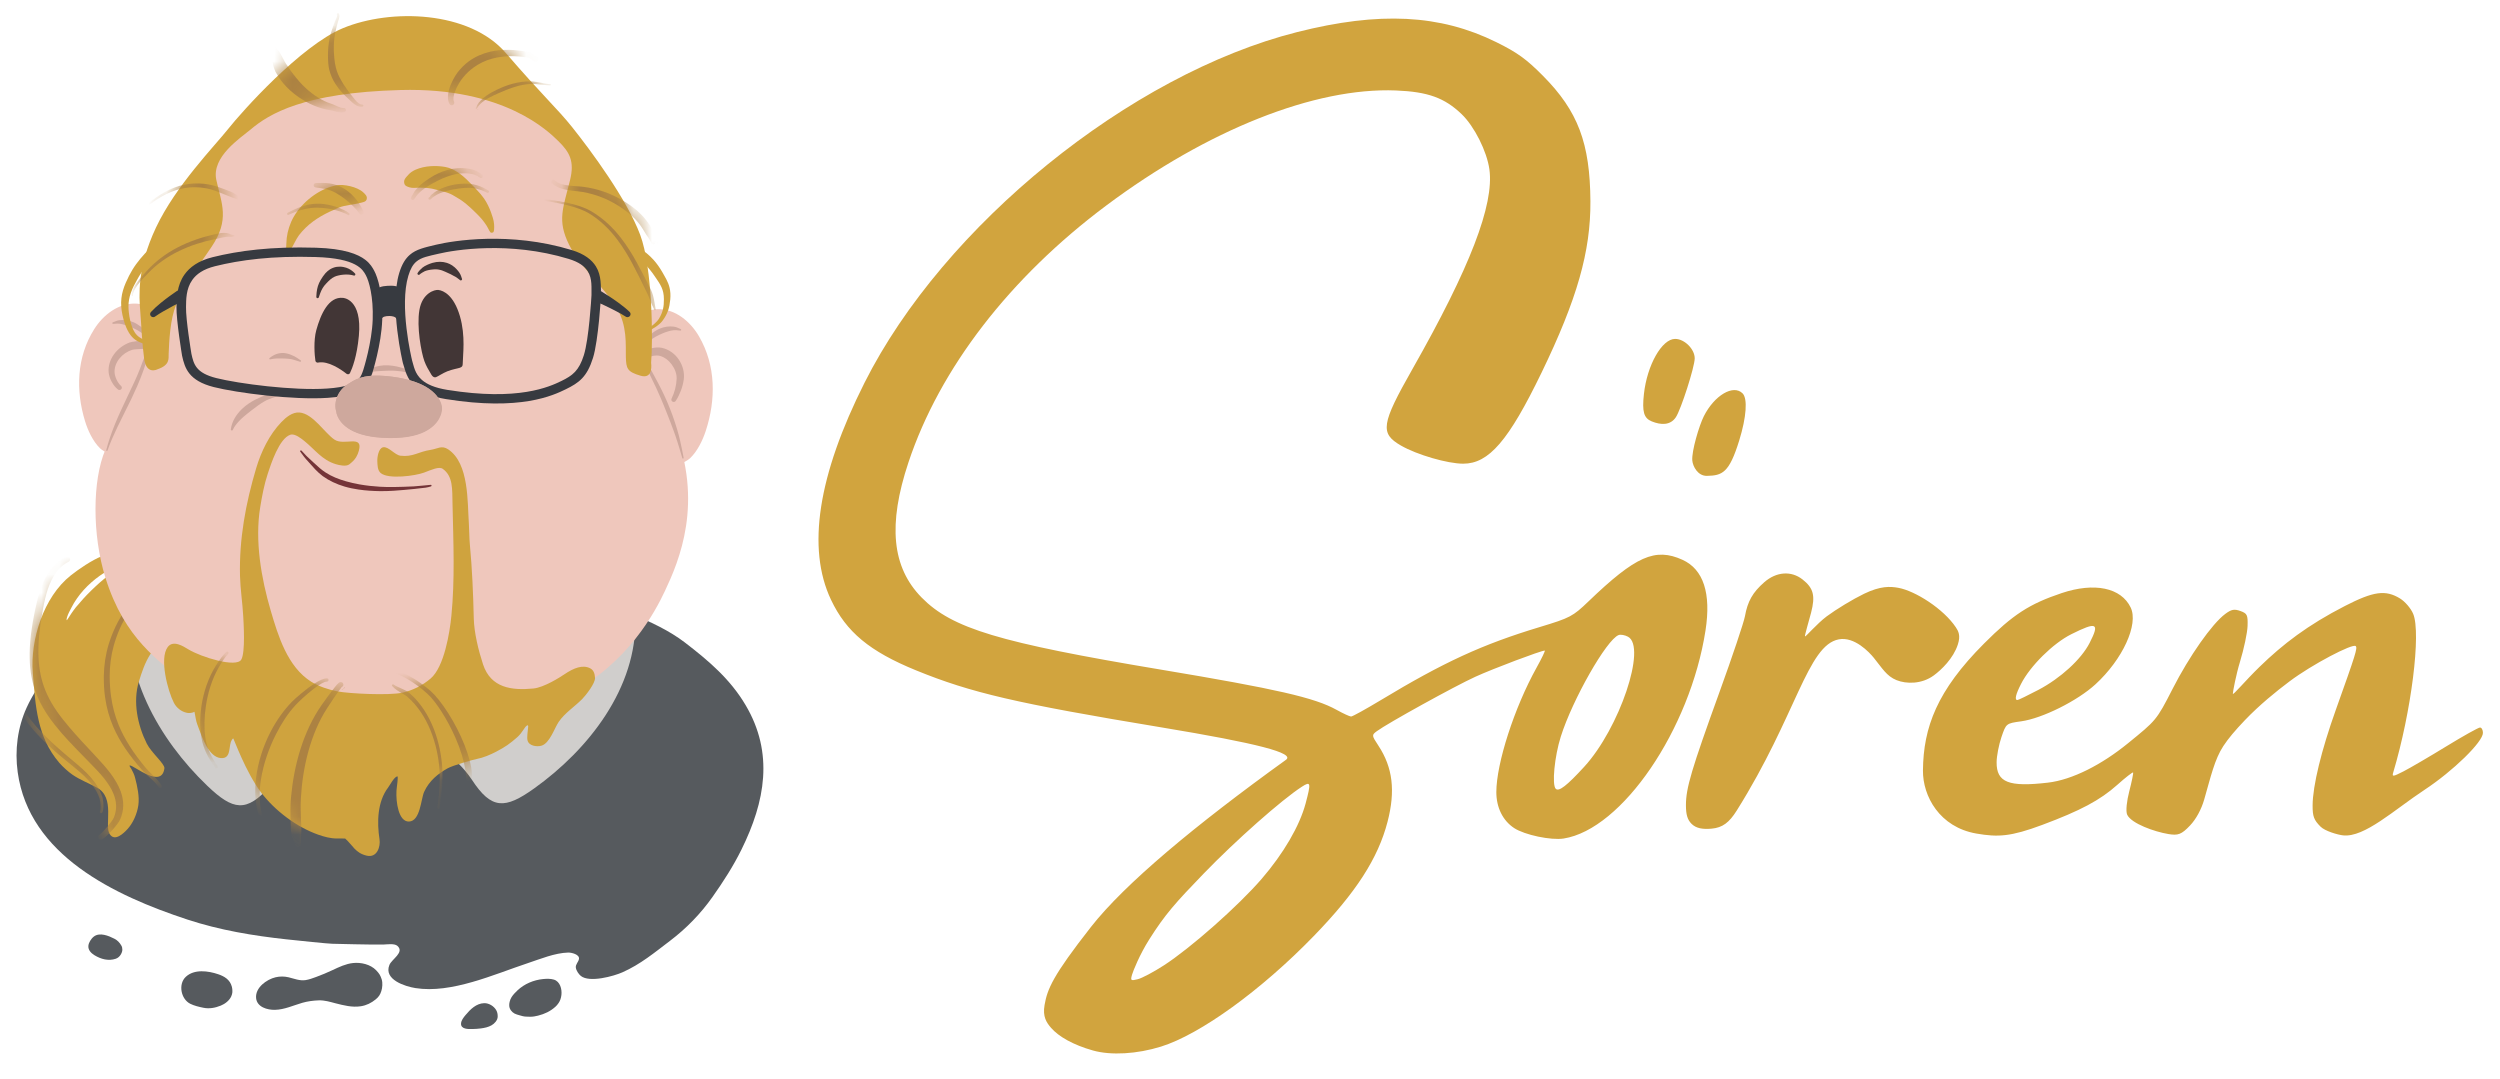<?xml version="1.0" encoding="UTF-8"?>
<svg width="139px" height="60px" viewBox="0 0 139 60" version="1.1" xmlns="http://www.w3.org/2000/svg" xmlns:xlink="http://www.w3.org/1999/xlink">
    <title>soeren-logo_ohne-sl_sm</title>
    <defs>
        <path d="M26.335,0.657 C27.051,0.785 30.104,1.432 30.947,1.69 C32.817,2.261 35.521,3.104 37.181,4.377 C38.533,5.414 39.714,6.431 40.558,7.858 C42.145,10.537 41.644,13.228 40.332,15.887 C39.876,16.813 39.319,17.677 38.721,18.524 C38.06,19.46 37.264,20.277 36.362,20.962 C35.489,21.625 34.719,22.269 33.708,22.718 C33.238,22.927 31.882,23.31 31.398,22.917 C31.282,22.823 31.144,22.625 31.12,22.457 C31.095,22.272 31.272,22.139 31.296,21.967 C31.331,21.721 30.871,21.613 30.697,21.618 C29.945,21.64 29.149,21.975 28.443,22.209 C26.586,22.824 24.202,23.915 22.199,23.593 C21.638,23.503 20.422,23.128 20.755,22.307 C20.889,21.976 21.612,21.607 21.197,21.245 C21.031,21.101 20.63,21.166 20.43,21.172 C19.892,21.191 17.625,21.129 17.575,21.129 C17.364,21.129 15.66,20.951 15.039,20.884 C13.195,20.685 11.324,20.376 9.52,19.782 C5.475,18.45 0.727,16.208 0.088,11.591 C-0.081,10.369 0.078,9.103 0.597,7.975 C1.182,6.703 2.498,4.983 3.585,4.047 C7.577,0.608 14.551,-0.13 19.682,0.042 C21.915,0.117 24.134,0.266 26.335,0.657 Z" id="path-1"></path>
        <path d="M5.555,0.058 C5.189,0.097 4.331,0.295 3.867,0.478 C3.312,0.696 2.572,1.206 2.145,1.544 C0.619,2.752 -0.115,5.14 0.032,6.966 C0.179,8.797 0.264,10.521 1.506,11.965 C1.686,12.175 2.008,12.469 2.244,12.63 C2.663,12.916 3.153,13.102 3.601,13.346 C4.63,13.904 4,15.422 4.304,15.92 C4.583,16.378 5.093,15.872 5.297,15.649 C5.608,15.309 5.83,14.802 5.9,14.325 C5.969,13.846 5.846,13.285 5.714,12.777 C5.67,12.607 5.594,12.463 5.513,12.309 C5.48,12.245 5.358,12.11 5.432,12.11 C5.66,12.11 7.2,13.431 7.349,12.269 C7.38,12.027 6.621,11.404 6.367,10.892 C5.856,9.866 5.587,8.57 5.929,7.452 C6.087,6.936 6.267,6.392 6.563,5.933 C7.435,4.58 8.955,3.528 8.955,1.779 C8.955,0.661 8.536,0.257 7.384,0.059 C6.931,-0.018 6.046,0.005 5.555,0.058 Z M2.181,3.652 C2.156,3.687 2.079,3.801 2.026,3.892 C2.004,3.929 1.976,3.972 1.948,4.005 C1.946,4.007 1.923,4.041 1.921,4.038 C1.893,4.008 1.929,3.891 1.938,3.862 C1.993,3.68 2.091,3.509 2.177,3.34 C2.539,2.629 3.103,2.026 3.762,1.559 C3.977,1.407 4.206,1.273 4.458,1.187 C4.542,1.158 4.7,1.13 4.775,1.204 C4.784,1.213 4.746,1.234 4.741,1.238 C4.692,1.269 4.641,1.297 4.591,1.327 C4.473,1.396 4.357,1.47 4.246,1.549 C3.897,1.798 3.582,2.094 3.276,2.39 C2.977,2.679 2.689,3.001 2.424,3.32 C2.335,3.427 2.271,3.53 2.181,3.652 Z" id="path-3"></path>
        <path d="M1.018,19.635 C1.018,19.635 0.399,19.97 0.274,19.054 C0.148,18.137 0.132,17.349 0.058,16.441 C-0.015,15.533 -0.122,13.995 0.929,11.762 C2.029,9.425 4.201,7.212 4.949,6.267 C5.698,5.322 8.978,1.645 11.326,0.67 C13.973,-0.43 18.351,-0.307 20.38,2.048 C22.409,4.402 23.231,5.123 24.068,6.171 C25.118,7.487 27.104,10.173 27.849,12.151 C28.543,13.993 28.567,18.047 28.46,19.278 C28.46,19.278 28.611,20.211 27.874,19.994 C27.129,19.775 27.075,19.6 27.055,18.946 C27.036,18.291 27.156,17.228 26.528,16.188 C25.899,15.149 24.505,13.928 23.902,12.717 C23.215,11.337 23.577,10.669 23.957,9.106 C24.206,8.077 23.938,7.568 23.293,6.941 C22.774,6.437 20.313,3.951 14.523,4.109 C9.117,4.256 7.215,5.444 6.201,6.297 C5.64,6.77 4.001,7.819 4.287,9.115 C4.579,10.435 5.05,11.31 4.009,12.847 C3.349,13.823 2.575,14.838 2.05,16.064 C1.724,16.822 1.661,18.067 1.636,18.778 C1.626,19.047 1.712,19.4 1.018,19.635 Z" id="path-5"></path>
        <path d="M1.711,16.67 C1.711,16.67 1.538,16.779 1.292,16.729 C0.981,16.666 0.71,16.45 0.567,16.173 C0.231,15.522 -0.256,13.712 0.224,13.072 C0.529,12.665 1.086,13.027 1.371,13.201 C2.091,13.639 4.041,14.238 4.314,13.77 C4.551,13.364 4.441,11.691 4.422,11.35 C4.38,10.605 4.261,9.856 4.243,9.111 C4.193,7.067 4.559,5.075 5.144,3.123 C5.416,2.214 5.869,1.265 6.542,0.565 C6.791,0.306 7.153,0 7.546,0.031 C8.301,0.091 8.933,1.154 9.491,1.536 C10.032,1.907 11.107,1.232 10.851,2.157 C10.816,2.282 10.771,2.399 10.703,2.513 C10.604,2.679 10.477,2.789 10.327,2.91 C10.148,3.053 9.765,2.964 9.568,2.904 C8.801,2.671 8.417,2.1 7.831,1.625 C7.663,1.488 7.294,1.188 7.048,1.267 C6.419,1.468 5.96,2.907 5.786,3.436 C5.587,4.039 5.47,4.667 5.366,5.295 C5.059,7.167 5.423,9.254 5.952,11.052 C6.359,12.435 6.882,14.174 8.205,15.001 C8.619,15.26 9.191,15.449 9.67,15.54 C10.32,15.662 12.525,15.774 13.275,15.609 C13.854,15.481 14.399,15.202 14.846,14.818 C15.594,14.174 15.905,12.274 15.996,11.327 C16.192,9.313 16.11,7.336 16.06,5.15 C16.04,4.275 16.094,3.58 15.516,3.165 C15.314,3.02 14.894,3.215 14.475,3.373 C14.005,3.551 12.49,3.764 12.062,3.395 C11.884,3.241 11.888,2.955 11.878,2.736 C11.868,2.532 11.939,2.019 12.196,1.965 C12.495,1.902 12.845,2.394 13.161,2.434 C13.852,2.52 14.167,2.209 14.839,2.109 C15.24,2.049 15.454,1.834 15.825,2.085 C16.985,2.869 16.883,5.009 16.967,6.211 C16.994,6.595 16.986,6.981 17.022,7.364 C17.151,8.73 17.209,10.114 17.241,11.485 C17.259,12.273 17.503,13.267 17.755,14.032 C18.188,15.35 19.354,15.494 20.555,15.377 C21.145,15.319 22.034,14.754 22.274,14.591 C22.802,14.232 23.296,14.042 23.71,14.253 C23.897,14.349 23.966,14.536 23.983,14.785 C24.002,15.077 23.476,15.75 23.274,15.957 C22.854,16.385 22.307,16.728 21.964,17.23 C21.727,17.576 21.464,18.43 20.998,18.559 C20.721,18.636 20.316,18.553 20.237,18.29 C20.178,18.094 20.247,17.775 20.268,17.478 C20.269,17.467 20.252,17.41 20.225,17.422 C20.054,17.497 19.974,17.807 19.658,18.085 C19.238,18.455 18.991,18.624 18.49,18.889 C18.174,19.056 17.762,19.229 17.406,19.296 C17.198,19.335 16.085,19.648 15.782,19.817 C15.264,20.105 14.764,20.501 14.482,21.119 C14.302,21.515 14.273,22.753 13.638,22.775 C13.06,22.795 12.906,21.694 12.943,21.06 C12.956,20.832 13.067,20.237 12.983,20.262 C12.796,20.315 12.584,20.743 12.48,20.88 C11.877,21.672 11.854,22.819 12,23.76 C12.062,24.165 11.867,24.807 11.289,24.671 C10.648,24.521 10.515,24.097 10.092,23.721 C10.082,23.712 9.642,23.716 9.619,23.716 C9.274,23.716 8.916,23.619 8.594,23.505 C7.379,23.077 6.164,22.154 5.402,21.139 C4.56,20.019 3.889,18.157 3.872,18.157 C3.816,18.157 3.748,18.309 3.733,18.352 C3.621,18.692 3.723,19.283 3.184,19.246 C2.513,19.2 2.147,18.112 1.96,17.621 C1.89,17.44 1.821,17.262 1.786,17.07 C1.768,16.975 1.711,16.67 1.711,16.67 Z" id="path-7"></path>
        <path d="M0.01,3.554 C0.019,3.436 0.018,3.178 0.043,2.972 C0.089,2.581 0.227,2.145 0.427,1.798 C0.902,0.977 1.816,0.238 2.804,0.039 C3.187,-0.037 3.976,0.119 4.306,0.441 C4.384,0.517 4.533,0.633 4.492,0.804 C4.454,0.958 4.304,0.973 4.186,1.006 C3.822,1.111 3.288,1.134 2.938,1.281 C2.763,1.354 2.594,1.429 2.43,1.507 C1.763,1.828 1.192,2.208 0.725,2.813 C0.554,3.036 0.4,3.426 0.243,3.64 C0.188,3.714 0.139,3.741 0.083,3.722 C0.024,3.701 0.007,3.608 0.01,3.554 Z" id="path-9"></path>
        <path d="M0.045,0.728 C0.086,0.65 0.191,0.548 0.235,0.495 C0.343,0.366 0.5,0.27 0.657,0.203 C1.148,-0.009 1.754,-0.035 2.276,0.054 C2.783,0.141 3.245,0.511 3.586,0.859 C3.841,1.119 4.245,1.515 4.451,1.815 C4.794,2.317 4.951,2.934 4.968,3.006 C4.997,3.123 5.026,3.338 5.006,3.542 C4.993,3.667 4.973,3.717 4.848,3.715 C4.77,3.713 4.692,3.479 4.592,3.327 C4.399,3.03 4.288,2.907 4.037,2.653 C3.837,2.451 3.609,2.241 3.418,2.084 C3.21,1.914 2.941,1.755 2.706,1.62 C2.419,1.456 2.093,1.41 1.775,1.317 C1.477,1.229 1.169,1.208 0.859,1.208 C0.682,1.208 0.475,1.246 0.303,1.191 C0.161,1.146 0.033,1.107 0.009,0.95 C-0.002,0.879 -0.004,0.822 0.045,0.728 Z" id="path-11"></path>
    </defs>
    <g id="Page-1" stroke="none" stroke-width="1" fill="none" fill-rule="evenodd">
        <g id="soeren-logo_ohne-sl_sm">
            <g id="Wortmarke" transform="translate(45.425, 1.022)" fill="#D1A43E" fill-rule="nonzero">
                <path d="M15.346,57.386 C14.235,57.073 13.433,56.609 13.015,56.127 C12.76,55.832 12.538,55.508 12.653,54.856 C12.808,53.971 13.097,53.242 15.234,50.515 C17.116,48.112 21.046,44.845 26.074,41.224 C26.591,40.852 24.508,40.309 19.165,39.423 C11.095,38.086 8.563,37.498 5.506,36.249 C2.926,35.196 1.626,34.116 0.778,32.323 C-0.576,29.462 0.051,25.409 2.646,20.252 C7.044,11.51 17.41,3.109 26.694,0.762 C31.271,-0.394 34.637,-0.224 37.77,1.322 C38.937,1.898 39.447,2.266 40.37,3.199 C42.311,5.16 42.982,6.936 43.002,10.167 C43.019,12.958 42.262,15.615 40.285,19.698 C38.452,23.484 37.355,24.759 35.929,24.759 C35.06,24.759 33.354,24.263 32.47,23.752 C31.289,23.071 31.366,22.564 33.112,19.488 C36.309,13.856 37.656,10.361 37.386,8.397 C37.248,7.393 36.547,5.999 35.84,5.323 C34.889,4.413 33.963,4.08 32.19,4.008 C27.689,3.826 21.712,6.199 16.09,10.4 C10.712,14.418 6.826,19.462 5.086,24.683 C3.931,28.149 4.163,30.52 5.821,32.204 C7.511,33.921 10.105,34.702 19.128,36.21 C25.551,37.284 27.679,37.771 28.888,38.445 C29.256,38.649 29.619,38.817 29.695,38.817 C29.772,38.817 30.502,38.414 31.319,37.922 C34.859,35.787 36.989,34.808 40.188,33.841 C41.871,33.332 42.024,33.252 42.889,32.421 C45.518,29.895 46.603,29.414 48.119,30.102 C49.287,30.632 49.722,31.964 49.401,34.033 C48.546,39.54 44.762,45.089 41.513,45.6 C40.809,45.71 39.345,45.401 38.762,45.019 C38.132,44.606 37.771,43.877 37.771,43.019 C37.773,41.419 38.772,38.324 40.005,36.105 C40.297,35.58 40.503,35.15 40.464,35.15 C40.255,35.15 37.604,36.15 36.602,36.607 C35.456,37.129 31.708,39.2 31.129,39.63 C30.835,39.849 30.837,39.862 31.218,40.443 C32.013,41.653 32.168,42.949 31.723,44.666 C31.195,46.703 29.97,48.601 27.617,51.026 C24.699,54.035 21.306,56.49 19.129,57.168 C17.793,57.585 16.348,57.668 15.346,57.386 Z M19.282,52.655 C20.779,51.687 23.42,49.352 24.718,47.849 C25.938,46.437 26.834,44.899 27.168,43.648 C27.476,42.49 27.456,42.4 26.959,42.72 C25.841,43.442 23.283,45.704 21.496,47.553 C19.928,49.176 19.357,49.812 18.477,51.204 C17.932,52.065 17.578,52.963 17.519,53.163 C17.421,53.5 17.445,53.52 17.838,53.421 C18.072,53.363 18.722,53.018 19.282,52.655 Z M42.658,41.61 C44.619,39.47 46.144,34.942 45.092,34.38 C44.918,34.286 44.682,34.245 44.57,34.288 C43.899,34.546 42.009,37.865 41.355,39.933 C41.005,41.042 40.853,42.614 41.075,42.836 C41.247,43.008 41.691,42.665 42.658,41.61 Z M64.469,45.325 C62.413,44.972 61.478,43.242 61.491,41.816 C61.514,39.416 62.274,37.377 64.887,34.76 C66.494,33.149 67.404,32.558 69.204,31.954 C71.027,31.343 72.511,31.653 73.041,32.757 C73.49,33.691 72.596,35.639 71.081,37.027 C70.076,37.948 68.125,38.92 66.955,39.083 C66.115,39.2 66.115,39.2 65.854,39.964 C65.711,40.384 65.59,41.009 65.587,41.353 C65.574,42.49 66.277,42.744 68.431,42.494 C69.806,42.335 71.442,41.486 72.895,40.301 C74.442,39.04 74.471,39.044 75.367,37.286 C76.297,35.462 77.565,33.657 78.301,33.111 C78.641,32.858 78.8,32.828 79.141,32.95 C79.519,33.086 79.559,33.169 79.54,33.782 C79.528,34.156 79.339,35.05 79.12,35.769 C78.9,36.488 78.721,37.44 78.721,37.551 C78.721,37.662 79.398,36.84 80.214,36.047 C81.507,34.791 82.881,33.733 84.953,32.67 C86.545,31.852 87.209,31.761 88.013,32.251 C88.291,32.42 88.623,32.806 88.748,33.109 C89.196,34.178 88.644,38.563 87.64,41.921 C87.564,42.176 87.61,42.171 88.21,41.866 C88.569,41.682 89.636,41.059 90.582,40.48 C91.526,39.902 92.374,39.428 92.463,39.428 C92.553,39.428 92.626,39.562 92.626,39.725 C92.626,40.228 90.973,41.841 89.384,42.889 C87.689,44.006 86.042,45.553 84.851,45.425 C84.552,45.392 83.845,45.187 83.599,44.941 C83.227,44.569 83.153,44.371 83.156,43.757 C83.161,42.674 83.643,40.688 84.45,38.435 C85.559,35.332 85.66,35.01 85.552,34.901 C85.39,34.739 83.128,35.919 81.874,36.862 C81.117,37.43 80.204,38.172 79.394,39.017 C78.847,39.59 78.473,40.032 78.192,40.459 C77.703,41.202 77.493,42.173 77.127,43.436 C76.969,43.984 76.678,44.518 76.347,44.869 C75.86,45.386 75.668,45.438 75.138,45.351 C74.357,45.223 73.082,44.765 72.849,44.282 C72.752,44.08 72.832,43.481 72.957,42.998 C73.101,42.437 73.201,41.956 73.174,41.928 C73.146,41.901 72.749,42.211 72.292,42.619 C71.338,43.469 70.257,44.046 68.128,44.841 C66.363,45.5 65.663,45.53 64.469,45.325 Z M67.908,37.336 C69.145,36.686 70.295,35.632 70.759,34.723 C71.328,33.609 71.161,33.53 69.738,34.241 C68.728,34.745 67.455,36.004 66.948,36.998 C66.645,37.591 66.575,37.9 66.742,37.9 C66.793,37.9 67.317,37.646 67.908,37.336 Z M48.626,44.784 C48.398,44.556 48.313,44.273 48.313,43.745 C48.313,42.794 48.619,41.764 50.184,37.442 C50.899,35.467 51.533,33.578 51.593,33.245 C51.742,32.412 52.022,31.917 52.666,31.352 C53.34,30.761 54.167,30.7 54.798,31.197 C55.406,31.676 55.516,32.1 55.272,33.041 C55.156,33.486 54.901,34.332 54.933,34.364 C54.965,34.396 55.61,33.644 56.138,33.249 C56.667,32.855 57.602,32.289 58.217,31.992 C59.132,31.55 59.667,31.578 60.128,31.662 C61.064,31.833 62.632,32.827 63.319,33.856 C63.456,34.062 63.595,34.303 63.433,34.807 C63.184,35.584 62.51,36.228 62.089,36.535 C61.418,37.024 60.565,37.012 60.022,36.794 C59.468,36.571 59.226,36.129 58.759,35.553 C58.508,35.243 57.684,34.361 56.812,34.526 C55.063,34.857 54.469,38.733 51.14,44.041 C50.718,44.713 50.352,44.997 49.734,45.052 C49.243,45.095 48.878,45.035 48.626,44.784 Z M49.479,25.436 C48.972,25.446 48.696,24.906 48.667,24.584 C48.621,24.063 49.053,22.628 49.306,22.124 C49.893,20.958 50.947,20.334 51.462,20.849 C51.751,21.138 51.678,22.165 51.275,23.47 C50.717,25.279 50.333,25.418 49.479,25.436 Z M46.416,22.409 C45.971,22.229 45.868,21.873 45.977,20.885 C46.153,19.276 46.977,17.821 47.713,17.821 C48.231,17.821 48.801,18.388 48.801,18.902 C48.801,19.374 48.036,21.756 47.75,22.18 C47.441,22.639 46.917,22.611 46.416,22.409 Z" id="Shape"></path>
            </g>
            <g id="Bildmarke" transform="translate(0.647, 0.814)">
                <g id="Koerper" transform="translate(0.249, 30.53)">
                    <path d="M26.335,0.657 C27.051,0.785 30.104,1.432 30.947,1.69 C32.817,2.261 35.521,3.104 37.181,4.377 C38.533,5.414 39.714,6.431 40.558,7.858 C42.145,10.537 41.644,13.228 40.332,15.887 C39.876,16.813 39.319,17.677 38.721,18.524 C38.06,19.46 37.264,20.277 36.362,20.962 C35.489,21.625 34.719,22.269 33.708,22.718 C33.238,22.927 31.882,23.31 31.398,22.917 C31.282,22.823 31.144,22.625 31.12,22.457 C31.095,22.272 31.272,22.139 31.296,21.967 C31.331,21.721 30.871,21.613 30.697,21.618 C29.945,21.64 29.149,21.975 28.443,22.209 C26.586,22.824 24.202,23.915 22.199,23.593 C21.638,23.503 20.422,23.128 20.755,22.307 C20.889,21.976 21.612,21.607 21.197,21.245 C21.031,21.101 20.63,21.166 20.43,21.172 C19.892,21.191 17.625,21.129 17.575,21.129 C17.364,21.129 15.66,20.951 15.039,20.884 C13.195,20.685 11.324,20.376 9.52,19.782 C5.475,18.45 0.727,16.208 0.088,11.591 C-0.081,10.369 0.078,9.103 0.597,7.975 C1.182,6.703 2.498,4.983 3.585,4.047 C7.577,0.608 14.551,-0.13 19.682,0.042 C21.915,0.117 24.134,0.266 26.335,0.657 Z" id="Path" fill="#565A5E" fill-rule="nonzero"></path>
                    <g id="Group-Clipped">
                        <mask id="mask-2" fill="white">
                            <use xlink:href="#path-1"></use>
                        </mask>
                        <g id="path-1"></g>
                        <g id="Group" mask="url(#mask-2)">
                            <g transform="translate(2.687, -0.896)">
                                <g transform="translate(0.667, 0.311)">
                                    <g transform="translate(0.484, 0)" fill-rule="nonzero">
                                        <path d="M12.274,12.046 C14.331,12.596 17.843,12.284 19.578,11.725 C22.06,10.925 25.285,8.245 25.952,6.623 C26.791,4.583 26.017,1.764 16.594,1.453 C3.705,1.027 5.831,5.737 6.578,7.114 C7.21,8.279 9.25,11.238 12.274,12.046 Z" id="Path" fill="#EFC7BC"></path>
                                        <path d="M30.354,2.22 C30.458,2.559 30.575,2.954 30.592,3.602 C30.692,7.488 27.987,10.92 24.962,13.08 C23.344,14.236 22.591,14.259 21.506,12.599 C21.277,12.248 20.973,11.909 20.801,11.741 C20.704,11.647 20.588,11.554 20.44,11.449 C20.384,11.409 20.301,11.359 20.287,11.323 C20.271,11.283 20.291,11.276 20.319,11.264 C20.941,11.003 21.665,10.592 22.228,10.186 C23.569,9.221 24.732,8.067 25.794,6.799 C26.121,6.409 26.45,6.016 26.753,5.606 C26.997,5.276 27.224,4.936 27.462,4.601 C27.629,4.365 28.045,3.609 28.178,3.351 C28.487,2.753 28.99,0.937 29.968,1.568 C30.165,1.783 30.322,2.117 30.354,2.22 Z" id="Kragen_Rechts" fill="#D0CECC"></path>
                                        <g id="Kragen_Links" transform="translate(6.902, 7.513) scale(-1, 1) rotate(-8.237) translate(-6.902, -7.513) translate(1.529, 1.244)" fill="#D0CECC">
                                            <path d="M10.099,0.785 C10.203,1.124 10.32,1.519 10.337,2.168 C10.437,6.054 7.732,9.486 4.707,11.646 C3.089,12.801 2.336,12.825 1.251,11.165 C1.022,10.814 0.718,10.475 0.546,10.307 C0.449,10.212 0.333,10.119 0.185,10.014 C0.129,9.975 0.046,9.924 0.032,9.889 C0.016,9.848 0.036,9.842 0.064,9.83 C0.686,9.569 1.411,9.157 1.974,8.752 C3.314,7.787 4.477,6.632 5.539,5.365 C5.866,4.974 6.195,4.582 6.498,4.172 C6.742,3.842 6.97,3.501 7.207,3.166 C7.374,2.931 7.791,2.174 7.923,1.917 C8.232,1.318 8.735,-0.497 9.713,0.133 C9.91,0.349 10.067,0.683 10.099,0.785 Z" id="Path"></path>
                                        </g>
                                    </g>
                                </g>
                            </g>
                        </g>
                    </g>
                    <g id="Fluessig_FX" transform="translate(3.994, 20.604)" fill="#565A5E" fill-rule="nonzero">
                        <path d="M26.325,3.37 C26.304,3.555 26.251,3.698 26.165,3.824 C26.116,3.896 26.059,3.965 25.994,4.024 C25.714,4.279 25.39,4.43 25.027,4.521 C24.881,4.558 24.734,4.585 24.583,4.583 C24.502,4.582 24.42,4.579 24.339,4.575 C24.217,4.568 24.11,4.536 23.994,4.501 C23.903,4.475 23.804,4.45 23.72,4.406 C23.562,4.321 23.441,4.167 23.424,3.985 C23.416,3.907 23.428,3.829 23.446,3.753 C23.467,3.661 23.504,3.568 23.555,3.489 C23.644,3.351 23.767,3.226 23.885,3.114 C24.269,2.753 24.783,2.539 25.306,2.487 C25.504,2.468 25.712,2.46 25.905,2.518 C26.255,2.623 26.362,3.053 26.325,3.37 Z" id="Path"></path>
                        <path d="M22.782,4.568 C22.782,4.676 22.739,4.771 22.668,4.862 C22.532,5.035 22.356,5.117 22.149,5.175 C22.046,5.203 21.948,5.218 21.842,5.233 C21.688,5.255 21.52,5.262 21.365,5.266 C21.147,5.272 20.721,5.28 20.744,4.956 C20.756,4.779 20.883,4.623 20.992,4.492 C21.257,4.173 21.593,3.838 22.034,3.828 C22.296,3.823 22.568,3.992 22.697,4.212 C22.758,4.318 22.782,4.425 22.782,4.568 Z" id="Path"></path>
                        <path d="M16.367,2.836 C16.358,2.976 16.345,3.043 16.313,3.15 C16.25,3.357 16.163,3.483 15.999,3.617 C15.751,3.819 15.486,3.951 15.17,4 C14.693,4.074 14.218,3.951 13.76,3.834 C13.447,3.753 13.158,3.661 12.83,3.672 C12.525,3.682 12.209,3.724 11.915,3.809 C11.415,3.954 10.927,4.186 10.399,4.199 C9.976,4.209 9.398,4.047 9.349,3.548 C9.293,2.966 9.934,2.506 10.434,2.388 C10.666,2.333 10.921,2.334 11.153,2.389 C11.463,2.463 11.78,2.599 12.106,2.545 C12.304,2.512 12.494,2.442 12.682,2.373 C12.995,2.259 13.305,2.128 13.607,1.986 C13.965,1.818 14.336,1.64 14.734,1.597 C15.177,1.549 15.704,1.667 16.024,1.999 C16.192,2.174 16.256,2.272 16.331,2.5 C16.365,2.604 16.373,2.733 16.367,2.836 Z" id="Path"></path>
                        <path d="M8,2.909 C8.034,3.039 8.034,3.173 8.03,3.218 C8.024,3.294 8,3.373 7.97,3.443 C7.866,3.683 7.619,3.87 7.383,3.965 C7.068,4.092 6.745,4.152 6.41,4.082 C6.169,4.032 5.908,3.972 5.686,3.861 C5.167,3.599 5.007,2.766 5.442,2.362 C5.914,1.922 6.686,2.031 7.241,2.219 C7.577,2.333 7.895,2.514 8,2.909 Z" id="Path"></path>
                        <path d="M1.912,0.853 C1.917,0.984 1.802,1.273 1.545,1.359 C1.14,1.495 0.725,1.385 0.357,1.159 C0.172,1.045 -0.003,0.865 0.025,0.627 C0.035,0.534 0.077,0.441 0.124,0.361 C0.177,0.273 0.244,0.19 0.325,0.127 C0.653,-0.128 1.152,0.083 1.47,0.245 C1.64,0.331 1.761,0.459 1.855,0.623 C1.9,0.702 1.909,0.754 1.912,0.853 Z" id="Path"></path>
                    </g>
                </g>
                <g id="Haar_Zopf" transform="translate(1.145, 29.634)">
                    <path d="M5.555,0.058 C5.189,0.097 4.331,0.295 3.867,0.478 C3.312,0.696 2.572,1.206 2.145,1.544 C0.619,2.752 -0.115,5.14 0.032,6.966 C0.179,8.797 0.264,10.521 1.506,11.965 C1.686,12.175 2.008,12.469 2.244,12.63 C2.663,12.916 3.153,13.102 3.601,13.346 C4.63,13.904 4,15.422 4.304,15.92 C4.583,16.378 5.093,15.872 5.297,15.649 C5.608,15.309 5.83,14.802 5.9,14.325 C5.969,13.846 5.846,13.285 5.714,12.777 C5.67,12.607 5.594,12.463 5.513,12.309 C5.48,12.245 5.358,12.11 5.432,12.11 C5.66,12.11 7.2,13.431 7.349,12.269 C7.38,12.027 6.621,11.404 6.367,10.892 C5.856,9.866 5.587,8.57 5.929,7.452 C6.087,6.936 6.267,6.392 6.563,5.933 C7.435,4.58 8.955,3.528 8.955,1.779 C8.955,0.661 8.536,0.257 7.384,0.059 C6.931,-0.018 6.046,0.005 5.555,0.058 Z M2.181,3.652 C2.156,3.687 2.079,3.801 2.026,3.892 C2.004,3.929 1.976,3.972 1.948,4.005 C1.946,4.007 1.923,4.041 1.921,4.038 C1.893,4.008 1.929,3.891 1.938,3.862 C1.993,3.68 2.091,3.509 2.177,3.34 C2.539,2.629 3.103,2.026 3.762,1.559 C3.977,1.407 4.206,1.273 4.458,1.187 C4.542,1.158 4.7,1.13 4.775,1.204 C4.784,1.213 4.746,1.234 4.741,1.238 C4.692,1.269 4.641,1.297 4.591,1.327 C4.473,1.396 4.357,1.47 4.246,1.549 C3.897,1.798 3.582,2.094 3.276,2.39 C2.977,2.679 2.689,3.001 2.424,3.32 C2.335,3.427 2.271,3.53 2.181,3.652 Z" id="Shape" fill="#D1A43E" fill-rule="nonzero"></path>
                    <g id="Lines-Clipped">
                        <mask id="mask-4" fill="white">
                            <use xlink:href="#path-3"></use>
                        </mask>
                        <g id="path-3"></g>
                        <g id="Lines" mask="url(#mask-4)">
                            <g transform="translate(-1.791, 0)" id="Group">
                                <g transform="translate(0.354, 0.451)" fill="#AC8242" fill-rule="nonzero" id="Path">
                                    <path d="M8.629,12.778 C8.558,12.657 8.472,12.548 8.38,12.445 C8.175,12.217 7.932,12.02 7.735,11.779 C7.073,10.978 6.575,10.223 6.241,9.406 C6.037,8.906 5.896,8.381 5.818,7.806 C5.771,7.458 5.744,7.091 5.744,6.7 C5.743,6.415 5.762,6.127 5.799,5.842 C5.836,5.556 5.893,5.273 5.97,4.998 C6.122,4.454 6.428,3.627 6.902,3.036 C7.221,2.639 7.613,2.346 8.093,2.339 C8.145,2.339 8.187,2.299 8.187,2.249 C8.187,2.199 8.145,2.158 8.093,2.158 C7.552,2.151 7.092,2.458 6.72,2.896 C6.207,3.501 5.863,4.356 5.688,4.921 C5.601,5.208 5.535,5.503 5.49,5.801 C5.445,6.099 5.421,6.4 5.417,6.698 C5.414,7.105 5.434,7.486 5.484,7.848 C5.566,8.451 5.722,9 5.947,9.522 C6.307,10.356 6.847,11.118 7.552,11.924 C7.76,12.161 8.013,12.352 8.229,12.576 C8.317,12.667 8.399,12.763 8.468,12.87 C8.494,12.914 8.552,12.928 8.596,12.902 C8.641,12.877 8.655,12.821 8.629,12.778 Z"></path>
                                    <g transform="translate(3.958, 8.092) rotate(-0.227) translate(-3.958, -8.092) translate(1.272, 0.032)">
                                        <path d="M4.038,15.735 C4.162,15.66 4.378,15.458 4.577,15.242 C4.781,15.022 4.963,14.785 5.022,14.655 C5.268,14.11 5.242,13.583 5.065,13.084 C4.817,12.385 4.258,11.744 3.752,11.195 C3.17,10.57 2.66,10.022 2.223,9.504 C1.698,8.884 1.284,8.308 0.996,7.677 C0.491,6.574 0.371,5.308 0.704,3.378 C0.81,2.745 0.944,1.95 1.276,1.297 C1.49,0.874 1.786,0.51 2.219,0.3 C2.296,0.264 2.328,0.176 2.291,0.102 C2.254,0.029 2.162,-0.002 2.086,0.033 C1.579,0.259 1.219,0.661 0.956,1.139 C0.584,1.814 0.411,2.643 0.277,3.305 C-0.126,5.351 -0.024,6.706 0.498,7.885 C0.798,8.562 1.236,9.182 1.802,9.838 C2.25,10.357 2.783,10.898 3.385,11.519 C3.87,12.013 4.414,12.584 4.667,13.223 C4.827,13.63 4.869,14.063 4.684,14.521 C4.638,14.633 4.486,14.837 4.321,15.032 C4.154,15.229 3.975,15.417 3.869,15.488 C3.798,15.533 3.779,15.625 3.825,15.693 C3.872,15.761 3.967,15.78 4.038,15.735 Z"></path>
                                    </g>
                                    <path d="M5.333,14.269 C5.375,14.185 5.393,14.061 5.395,13.934 C5.399,13.725 5.363,13.506 5.344,13.444 C5.252,13.143 5.105,12.869 4.923,12.615 C4.654,12.24 4.307,11.912 3.954,11.614 C3.476,11.216 2.989,10.806 2.525,10.375 C2.219,10.089 1.923,9.795 1.65,9.484 C1.196,8.965 0.805,8.402 0.537,7.767 C0.396,7.435 0.233,7.003 0.181,6.581 C0.147,6.303 0.161,6.029 0.267,5.793 C0.284,5.758 0.268,5.717 0.231,5.7 C0.195,5.685 0.152,5.7 0.135,5.735 C0.011,5.991 -0.016,6.291 0.013,6.598 C0.054,7.037 0.211,7.49 0.348,7.839 C0.611,8.501 0.999,9.093 1.46,9.637 C1.733,9.959 2.032,10.264 2.345,10.555 C2.813,10.99 3.314,11.393 3.8,11.788 C4.148,12.067 4.489,12.374 4.759,12.728 C4.937,12.961 5.084,13.214 5.18,13.493 C5.199,13.549 5.236,13.745 5.239,13.933 C5.241,14.038 5.233,14.14 5.201,14.211 C5.184,14.246 5.201,14.288 5.237,14.304 C5.273,14.32 5.316,14.304 5.333,14.269 Z"></path>
                                </g>
                            </g>
                        </g>
                    </g>
                </g>
                <g id="Kopf" transform="translate(2.936, 0.082)">
                    <g id="Ohr_Rechts" transform="translate(30.688, 16.27)" fill-rule="nonzero">
                        <path d="M2.343,8.709 C2.765,8.841 3.276,8.78 3.557,8.633 C3.723,8.547 3.959,8.444 4.097,8.312 C4.51,7.918 4.799,7.308 4.967,6.798 C5.54,5.053 5.537,3.168 4.599,1.544 C4.126,0.723 3.272,-0.013 2.261,0.026 C2.022,0.036 1.774,0.108 1.547,0.18 C-0.426,0.8 -0.05,3.613 0.271,5.123 C0.355,5.519 0.458,5.924 0.598,6.305 C0.865,7.029 1.184,7.758 1.725,8.319 C1.904,8.506 2.094,8.632 2.343,8.709 Z" id="Ohr_Flaeche" fill="#EFC7BC"></path>
                        <g id="Lines1" transform="translate(1.326, 0.962)" fill="#CEA89D">
                            <path d="M0.039,1.286 C0.026,1.294 0.018,1.308 0.018,1.324 L0.02,1.369 C0.035,1.405 0.063,1.399 0.083,1.393 C0.091,1.391 0.112,1.362 0.121,1.349 L0.161,1.29 L0.271,1.13 C0.322,1.055 0.379,0.981 0.441,0.911 C0.5,0.844 0.565,0.784 0.636,0.733 C0.758,0.643 0.898,0.566 1.044,0.496 C1.104,0.467 1.165,0.441 1.227,0.415 C1.329,0.371 1.432,0.332 1.537,0.301 C1.646,0.269 1.752,0.241 1.861,0.232 C1.908,0.227 1.952,0.226 1.998,0.229 C2.073,0.234 2.145,0.245 2.222,0.254 C2.246,0.261 2.272,0.248 2.279,0.224 C2.285,0.2 2.272,0.175 2.247,0.168 C2.174,0.135 2.106,0.101 2.032,0.074 C1.979,0.055 1.925,0.043 1.867,0.033 C1.739,0.017 1.609,0.016 1.478,0.035 C1.352,0.052 1.226,0.087 1.106,0.136 C1.035,0.164 0.966,0.199 0.901,0.237 C0.744,0.328 0.603,0.438 0.48,0.553 C0.405,0.625 0.339,0.707 0.282,0.797 C0.227,0.882 0.181,0.971 0.141,1.061 L0.06,1.238 L0.039,1.286 Z" id="Shape"></path>
                            <g id="Group" transform="translate(0.298, 1.188)">
                                <path d="M0.225,0.505 C0.251,0.506 0.28,0.503 0.308,0.499 C0.354,0.491 0.402,0.469 0.446,0.462 C0.446,0.462 0.447,0.462 0.447,0.462 C0.505,0.453 0.567,0.449 0.628,0.449 C0.683,0.45 0.738,0.456 0.79,0.47 C0.79,0.47 0.79,0.47 0.791,0.47 C0.924,0.503 1.046,0.569 1.157,0.651 C1.271,0.735 1.371,0.838 1.456,0.954 C1.627,1.188 1.739,1.47 1.726,1.749 C1.726,1.75 1.726,1.75 1.726,1.75 C1.719,1.932 1.691,2.121 1.643,2.307 C1.595,2.491 1.53,2.673 1.447,2.842 C1.412,2.905 1.436,2.983 1.5,3.017 C1.564,3.052 1.644,3.03 1.681,2.968 C1.793,2.793 1.888,2.601 1.963,2.404 C2.04,2.199 2.093,1.989 2.122,1.784 C2.122,1.784 2.122,1.783 2.123,1.783 C2.172,1.41 2.07,1.013 1.855,0.688 C1.747,0.524 1.608,0.38 1.45,0.267 C1.285,0.148 1.097,0.064 0.898,0.022 C0.898,0.022 0.898,0.022 0.897,0.021 C0.807,0.004 0.713,-0.003 0.617,0.003 C0.53,0.008 0.442,0.022 0.359,0.041 C0.356,0.042 0.353,0.043 0.349,0.044 L0.215,0.094 C0.107,0.102 0.022,0.189 0.02,0.296 C0.018,0.409 0.11,0.502 0.225,0.505 L0.225,0.505 Z" id="Path"></path>
                            </g>
                        </g>
                    </g>
                    <g id="Ohr_Links" transform="translate(3.485, 20.424) scale(-1, 1) rotate(-1.595) translate(-3.485, -20.424) translate(0.798, 15.947)" fill-rule="nonzero">
                        <path d="M2.343,8.507 C2.765,8.635 3.276,8.576 3.557,8.433 C3.723,8.348 3.959,8.248 4.097,8.119 C4.51,7.734 4.799,7.138 4.967,6.64 C5.54,4.935 5.537,3.095 4.599,1.508 C4.126,0.706 3.272,-0.013 2.261,0.026 C2.022,0.035 1.774,0.106 1.547,0.176 C-0.426,0.782 -0.05,3.529 0.271,5.004 C0.355,5.391 0.458,5.787 0.598,6.158 C0.865,6.866 1.184,7.577 1.725,8.126 C1.904,8.308 2.094,8.431 2.343,8.507 Z" id="Ohr_Flaeche1" fill="#EFC7BC"></path>
                        <g id="Lines2" transform="translate(1.326, 0.945)" fill="#CEA89D">
                            <path d="M0.04,1.209 L0.061,1.164 L0.142,0.996 C0.183,0.911 0.23,0.826 0.285,0.745 C0.342,0.66 0.409,0.583 0.483,0.515 C0.608,0.405 0.751,0.3 0.908,0.213 C0.974,0.177 1.042,0.143 1.113,0.117 C1.233,0.071 1.357,0.039 1.483,0.023 C1.612,0.007 1.74,0.009 1.867,0.025 C1.924,0.034 1.978,0.046 2.031,0.065 C2.105,0.091 2.173,0.124 2.247,0.156 C2.271,0.163 2.285,0.187 2.279,0.211 C2.272,0.235 2.247,0.249 2.222,0.242 C2.146,0.234 2.074,0.225 1.998,0.221 C1.953,0.219 1.908,0.22 1.862,0.225 C1.753,0.234 1.647,0.262 1.539,0.292 C1.434,0.321 1.33,0.358 1.228,0.399 C1.166,0.423 1.104,0.447 1.044,0.474 C0.896,0.539 0.756,0.612 0.632,0.697 C0.562,0.744 0.498,0.8 0.439,0.862 C0.377,0.928 0.32,0.997 0.27,1.068 L0.161,1.218 L0.12,1.274 C0.11,1.287 0.088,1.314 0.08,1.316 C0.061,1.32 0.035,1.325 0.021,1.292 C0.021,1.292 0.018,1.247 0.018,1.247 C0.018,1.231 0.026,1.217 0.04,1.209 Z" id="Shape"></path>
                            <g id="Group" transform="translate(0.125, 1.103)">
                                <path d="M0.24,0.018 C0.24,0.018 0.241,0.018 0.241,0.018 C0.325,0.017 0.566,0.037 0.781,0.067 C0.947,0.091 1.099,0.122 1.163,0.149 C1.163,0.149 1.163,0.149 1.163,0.149 C1.514,0.293 1.809,0.533 2.007,0.823 C2.219,1.132 2.324,1.495 2.279,1.852 C2.279,1.852 2.279,1.852 2.279,1.853 C2.26,2.005 2.195,2.192 2.093,2.366 C2,2.527 1.877,2.676 1.737,2.778 C1.679,2.821 1.596,2.811 1.551,2.755 C1.506,2.699 1.515,2.618 1.572,2.573 C1.677,2.486 1.764,2.361 1.83,2.23 C1.9,2.09 1.944,1.942 1.952,1.823 C1.952,1.823 1.952,1.823 1.952,1.823 C1.969,1.545 1.869,1.271 1.692,1.042 C1.523,0.824 1.284,0.648 1.004,0.55 C1.003,0.55 1.003,0.55 1.003,0.55 C0.956,0.533 0.845,0.522 0.724,0.509 C0.537,0.49 0.328,0.476 0.255,0.479 C0.255,0.479 0.254,0.479 0.254,0.479 C0.124,0.483 0.015,0.383 0.011,0.255 C0.007,0.128 0.11,0.022 0.24,0.018 Z" id="Path"></path>
                            </g>
                        </g>
                    </g>
                    <path d="M6.733,37.103 C5.256,35.823 3.354,34.669 2.278,31.222 C1.533,28.839 1.555,25.791 2.271,24.119 C3.149,22.071 6.073,16.283 6.646,13.334 C7.156,10.713 7.853,4.66 15.561,3.647 C20.922,2.942 25.006,4.055 26.677,5.356 C27.973,6.365 29.523,8.547 30.311,11.864 C31.1,15.181 32.204,18.675 33.881,22.862 C35.559,27.05 34.182,30.279 33.384,31.969 C32.866,33.067 31.352,36.001 28.001,37.712 C23.926,39.793 19.784,40.353 18.898,40.713 C18.012,41.075 15.448,41.674 14.312,41.465 C13.175,41.256 11.887,40.44 10.728,39.548 C9.569,38.656 7.843,38.067 6.733,37.103 Z" id="Kopf_flaeche" fill="#EFC7BC" fill-rule="nonzero"></path>
                    <g id="Gesicht_Lines" transform="translate(2.302, 16.725)" fill-rule="nonzero">
                        <path d="M9.752,4.234 L9.744,4.234 C9.657,4.243 9.441,4.26 9.415,4.263 C9.275,4.283 9.117,4.306 8.964,4.34 C8.854,4.365 8.75,4.398 8.657,4.437 C8.44,4.531 8.2,4.645 7.972,4.795 C7.829,4.89 7.691,4.997 7.567,5.118 C7.407,5.273 7.269,5.446 7.163,5.63 C7.05,5.828 6.978,6.032 6.95,6.243 C6.941,6.273 6.959,6.305 6.991,6.313 C7.022,6.321 7.054,6.304 7.063,6.273 C7.138,6.105 7.253,5.959 7.386,5.814 C7.468,5.723 7.559,5.639 7.655,5.555 C7.725,5.493 7.798,5.434 7.871,5.375 C7.945,5.316 8.02,5.258 8.093,5.2 C8.332,5.012 8.573,4.836 8.799,4.705 C8.872,4.66 8.956,4.62 9.044,4.584 C9.183,4.528 9.328,4.48 9.457,4.438 C9.481,4.431 9.687,4.377 9.769,4.353 C9.832,4.334 9.85,4.288 9.85,4.285 C9.85,4.253 9.824,4.227 9.791,4.227 C9.784,4.227 9.777,4.229 9.77,4.231 L9.77,4.231 C9.769,4.233 9.77,4.232 9.768,4.233 L9.765,4.234 C9.757,4.238 9.749,4.244 9.744,4.251 L9.748,4.241 C9.749,4.239 9.75,4.237 9.751,4.235 L9.752,4.234 C9.757,4.234 9.762,4.234 9.765,4.234 L9.769,4.232 L9.77,4.231 C9.766,4.215 9.759,4.221 9.752,4.234 Z" id="Gruebchen" fill="#CDA79C"></path>
                        <g id="Lachfalte" transform="translate(9.053, 1.398)" fill="#CDA79C">
                            <path d="M0.097,0.96 C0.187,0.937 0.27,0.929 0.358,0.919 C0.444,0.91 0.525,0.91 0.608,0.91 C0.658,0.909 0.706,0.911 0.755,0.912 C0.804,0.913 0.853,0.914 0.902,0.916 C1.055,0.922 1.206,0.935 1.354,0.974 L1.738,1.092 C1.76,1.103 1.787,1.094 1.798,1.073 C1.81,1.052 1.801,1.025 1.779,1.014 C1.779,1.014 1.678,0.943 1.574,0.876 C1.521,0.842 1.468,0.811 1.427,0.789 C1.275,0.713 1.117,0.651 0.948,0.622 C0.875,0.61 0.8,0.603 0.725,0.607 C0.626,0.613 0.528,0.631 0.433,0.665 C0.297,0.714 0.177,0.786 0.056,0.882 C0.034,0.893 0.025,0.92 0.037,0.941 C0.048,0.963 0.075,0.971 0.097,0.96 Z" id="Path"></path>
                        </g>
                        <path d="M29.396,1.27 C29.394,1.274 29.399,1.276 29.406,1.277 C29.408,1.278 29.41,1.278 29.412,1.279 C29.421,1.295 29.429,1.324 29.43,1.327 L29.489,1.48 L29.679,1.968 C29.78,2.208 29.883,2.444 29.991,2.68 C30.099,2.915 30.211,3.149 30.327,3.382 C30.524,3.771 30.697,4.154 30.861,4.537 C30.987,4.829 31.104,5.122 31.221,5.42 C31.336,5.711 31.452,6.005 31.562,6.311 C31.632,6.497 31.7,6.702 31.771,6.921 C31.864,7.211 31.959,7.523 32.052,7.851 C32.057,7.87 32.077,7.883 32.097,7.878 C32.117,7.874 32.129,7.854 32.125,7.834 C32.062,7.498 31.998,7.176 31.929,6.879 C31.876,6.652 31.82,6.44 31.762,6.247 C31.681,5.987 31.6,5.733 31.511,5.485 C31.419,5.231 31.321,4.982 31.216,4.737 C31.007,4.252 30.768,3.78 30.501,3.295 C30.374,3.068 30.253,2.842 30.134,2.613 C30.015,2.384 29.9,2.154 29.786,1.921 L29.572,1.449 L29.502,1.292 C29.498,1.285 29.468,1.232 29.454,1.218 C29.437,1.201 29.419,1.203 29.411,1.205 C29.401,1.209 29.383,1.217 29.384,1.243 C29.384,1.254 29.388,1.264 29.396,1.27 Z M29.539,1.391 C29.511,1.343 29.484,1.314 29.463,1.333 C29.454,1.339 29.448,1.345 29.446,1.35 C29.465,1.366 29.484,1.38 29.507,1.39 L29.522,1.391 L29.539,1.391 Z" id="Trennlinie_R" fill="#CEA89D"></path>
                        <path d="M0.093,7.426 C0.248,6.981 0.44,6.552 0.643,6.127 C0.779,5.844 0.919,5.563 1.06,5.281 C1.178,5.046 1.296,4.812 1.41,4.575 C1.525,4.337 1.635,4.097 1.74,3.856 C1.872,3.553 1.994,3.246 2.104,2.934 C2.201,2.657 2.441,1.92 2.648,1.217 C2.777,0.775 2.893,0.347 2.953,0.055 C2.958,0.036 2.945,0.016 2.925,0.012 C2.905,0.007 2.885,0.02 2.88,0.039 C2.806,0.326 2.669,0.745 2.52,1.178 C2.283,1.868 2.014,2.592 1.906,2.864 C1.701,3.396 1.449,3.909 1.202,4.425 C1.077,4.684 0.955,4.945 0.836,5.206 C0.716,5.468 0.6,5.732 0.492,5.999 C0.307,6.459 0.146,6.926 0.021,7.405 C0.015,7.424 0.027,7.445 0.047,7.451 C0.066,7.456 0.087,7.445 0.093,7.426 Z" id="Trennlinie_L" fill="#CEA89D"></path>
                    </g>
                    <g id="Augen" transform="translate(13.875, 13.645)" fill="#423636" fill-rule="nonzero">
                        <path d="M6.136,5.532 C5.963,5.057 5.701,3.635 5.861,2.693 C6.022,1.751 6.706,1.557 6.911,1.58 C7.206,1.614 7.774,1.877 8.115,3.043 C8.436,4.142 8.274,5.21 8.269,5.687 C8.267,5.802 8.245,5.857 8.115,5.905 C8.001,5.946 7.69,5.993 7.413,6.104 C7.143,6.212 6.907,6.384 6.783,6.429 C6.783,6.429 6.649,6.491 6.529,6.295 C6.367,6.03 6.228,5.788 6.136,5.532 Z" id="Auge_R"></path>
                        <path d="M0.228,5.618 C0.195,5.625 0.16,5.618 0.132,5.599 C0.104,5.581 0.085,5.552 0.079,5.519 C0.03,5.217 -0.031,4.395 0.127,3.819 C0.375,2.916 0.819,1.935 1.612,2.021 C1.612,2.021 2.687,2.059 2.495,4.133 C2.389,5.283 2.125,5.945 1.998,6.207 C1.98,6.238 1.949,6.26 1.912,6.267 C1.876,6.274 1.838,6.264 1.809,6.241 C1.527,6.019 0.799,5.505 0.228,5.618 Z" id="Auge_L"></path>
                        <path d="M8.222,0.943 C8.196,0.853 8.172,0.791 8.145,0.729 C8.108,0.648 8.064,0.593 8.014,0.525 C7.954,0.453 7.895,0.388 7.829,0.328 C7.782,0.285 7.733,0.248 7.681,0.214 C7.589,0.154 7.492,0.107 7.39,0.075 C7.14,-0.004 6.872,-0.007 6.582,0.076 C6.482,0.107 6.385,0.142 6.296,0.184 C6.187,0.235 6.093,0.288 6.026,0.344 C5.986,0.377 5.934,0.425 5.886,0.478 C5.835,0.534 5.788,0.591 5.766,0.631 C5.742,0.662 5.749,0.706 5.781,0.729 C5.813,0.752 5.858,0.745 5.882,0.714 C5.908,0.687 5.959,0.654 6.013,0.62 C6.063,0.587 6.116,0.558 6.155,0.54 C6.207,0.516 6.272,0.499 6.345,0.481 C6.441,0.458 6.548,0.445 6.655,0.437 C6.825,0.42 6.973,0.449 7.114,0.493 C7.179,0.514 7.24,0.542 7.302,0.57 C7.345,0.589 7.387,0.609 7.43,0.629 C7.543,0.681 7.658,0.729 7.771,0.8 C7.83,0.829 7.879,0.853 7.936,0.893 C7.986,0.929 8.036,0.963 8.101,1.018 C8.122,1.051 8.166,1.061 8.2,1.04 C8.233,1.02 8.244,0.976 8.222,0.943 Z" id="Augenlid_R"></path>
                        <path d="M2.269,0.655 C2.173,0.549 2.062,0.468 1.927,0.399 C1.839,0.354 1.745,0.328 1.647,0.307 C1.522,0.28 1.392,0.278 1.268,0.295 C1.134,0.314 1.008,0.366 0.894,0.431 C0.798,0.495 0.71,0.566 0.635,0.651 C0.535,0.765 0.452,0.893 0.374,1.022 C0.306,1.139 0.253,1.248 0.218,1.365 C0.184,1.478 0.161,1.592 0.146,1.721 L0.129,1.96 C0.125,1.999 0.154,2.034 0.193,2.038 C0.232,2.042 0.268,2.014 0.272,1.976 L0.345,1.766 C0.385,1.658 0.429,1.566 0.482,1.476 C0.532,1.39 0.594,1.313 0.67,1.233 C0.743,1.153 0.82,1.075 0.903,1.003 C0.973,0.941 1.051,0.889 1.137,0.848 C1.206,0.812 1.282,0.793 1.36,0.775 C1.444,0.756 1.527,0.738 1.615,0.732 C1.73,0.723 1.84,0.714 1.952,0.729 C2.036,0.74 2.112,0.747 2.189,0.772 C2.222,0.793 2.267,0.785 2.288,0.752 C2.311,0.72 2.302,0.676 2.269,0.655 Z" id="Augenlid_L"></path>
                    </g>
                    <g id="Kopfhaare" transform="translate(2.2, 0)">
                        <g id="Locke_R" transform="translate(28.901, 12.478)" fill="#D1A43E" fill-rule="nonzero">
                            <path d="M0.059,0.133 C0.211,0.267 0.388,0.457 0.602,0.678 C0.763,0.845 0.935,1.029 1.111,1.228 C1.217,1.348 1.327,1.47 1.431,1.599 C1.532,1.724 1.633,1.852 1.721,1.988 C1.866,2.207 2.005,2.387 2.1,2.605 C2.179,2.784 2.23,2.989 2.229,3.27 C2.229,3.475 2.218,3.649 2.176,3.82 C2.136,3.986 2.071,4.148 1.964,4.331 C1.935,4.381 1.889,4.439 1.839,4.494 C1.786,4.552 1.729,4.607 1.682,4.646 L1.295,4.95 C1.267,4.971 1.261,5.009 1.283,5.036 C1.304,5.064 1.343,5.069 1.371,5.048 L1.793,4.787 C1.861,4.741 1.945,4.674 2.021,4.604 C2.076,4.553 2.124,4.499 2.158,4.452 C2.3,4.259 2.392,4.083 2.458,3.9 C2.524,3.713 2.558,3.518 2.582,3.286 C2.607,3.023 2.588,2.811 2.544,2.624 C2.468,2.299 2.307,2.054 2.135,1.746 C1.998,1.511 1.841,1.285 1.663,1.085 C1.541,0.949 1.41,0.823 1.275,0.712 C1.092,0.56 0.908,0.43 0.729,0.324 C0.501,0.189 0.294,0.1 0.128,0.029 C0.098,0.011 0.059,0.019 0.04,0.048 C0.022,0.076 0.03,0.114 0.059,0.133 Z" id="Path"></path>
                        </g>
                        <g id="Locke_L" transform="translate(2.148, 15.318) scale(-1, 1) translate(-2.148, -15.318) translate(0.805, 12.183)" fill="#D1A43E" fill-rule="nonzero">
                            <path d="M0.126,0.025 C0.289,0.161 0.486,0.317 0.694,0.504 C0.869,0.663 1.049,0.838 1.225,1.026 C1.394,1.209 1.557,1.404 1.702,1.604 C1.858,1.817 1.988,2.04 2.099,2.254 C2.221,2.505 2.352,2.771 2.438,3.074 C2.515,3.345 2.558,3.644 2.532,3.982 C2.511,4.252 2.441,4.618 2.322,4.953 C2.24,5.183 2.137,5.397 2.013,5.557 C1.904,5.699 1.781,5.801 1.657,5.873 C1.495,5.967 1.337,6.013 1.225,6.04 C1.069,6.078 0.919,6.068 0.777,6.024 C0.577,5.962 0.394,5.837 0.24,5.705 C0.213,5.683 0.208,5.644 0.23,5.618 C0.252,5.591 0.291,5.587 0.319,5.608 C0.443,5.698 0.585,5.783 0.736,5.832 C0.873,5.878 1.019,5.891 1.166,5.842 C1.259,5.812 1.391,5.763 1.523,5.671 C1.616,5.607 1.706,5.52 1.783,5.401 C1.901,5.22 1.983,4.968 2.041,4.711 C2.101,4.445 2.129,4.173 2.131,3.965 C2.133,3.679 2.078,3.431 2,3.206 C1.906,2.935 1.775,2.699 1.652,2.477 C1.529,2.244 1.367,2.008 1.201,1.77 C1.106,1.633 1.01,1.496 0.913,1.36 C0.813,1.22 0.715,1.083 0.62,0.948 C0.395,0.629 0.196,0.337 0.032,0.107 C0.009,0.082 0.011,0.043 0.037,0.02 C0.063,-0.003 0.103,-0.001 0.126,0.025 Z" id="Path"></path>
                        </g>
                        <path d="M2.976,19.635 C2.976,19.635 2.358,19.97 2.232,19.054 C2.107,18.137 2.09,17.349 2.017,16.441 C1.944,15.533 1.836,13.995 2.887,11.762 C3.987,9.425 6.16,7.212 6.908,6.267 C7.656,5.322 10.936,1.645 13.285,0.67 C15.932,-0.43 20.309,-0.307 22.338,2.048 C24.367,4.402 25.189,5.123 26.027,6.171 C27.077,7.487 29.063,10.173 29.808,12.151 C30.502,13.993 30.525,18.047 30.419,19.278 C30.419,19.278 30.569,20.211 29.833,19.994 C29.088,19.775 29.033,19.6 29.014,18.946 C28.995,18.291 29.115,17.228 28.486,16.188 C27.858,15.149 26.464,13.928 25.861,12.717 C25.174,11.337 25.535,10.669 25.915,9.106 C26.165,8.077 25.897,7.568 25.252,6.941 C24.733,6.437 22.272,3.951 16.482,4.109 C11.075,4.256 9.174,5.444 8.16,6.297 C7.599,6.77 5.96,7.819 6.246,9.115 C6.537,10.435 7.009,11.31 5.968,12.847 C5.308,13.823 4.534,14.838 4.008,16.064 C3.683,16.822 3.62,18.067 3.594,18.778 C3.585,19.047 3.671,19.4 2.976,19.635 Z" id="Haupt_Haar" fill="#D1A43E" fill-rule="nonzero"></path>
                        <g id="Lines3-Clipped" transform="translate(1.959, 0)">
                            <mask id="mask-6" fill="white">
                                <use xlink:href="#path-5"></use>
                            </mask>
                            <g id="path-5"></g>
                            <g id="Lines3" mask="url(#mask-6)">
                                <g transform="translate(-0.896, -0.896)" id="Group">
                                    <g transform="translate(0.303, 0.317)">
                                        <g transform="translate(0.128, 0.384)" fill="#AC8242" fill-rule="nonzero">
                                            <path d="M17.967,4.958 C17.9,4.809 17.941,4.612 18.013,4.41 C18.127,4.088 18.339,3.76 18.484,3.589 C18.485,3.589 18.485,3.588 18.486,3.588 C18.655,3.381 18.843,3.209 19.041,3.063 C19.358,2.829 19.706,2.664 20.077,2.562 C20.697,2.392 21.376,2.386 22.055,2.497 C22.055,2.497 22.055,2.497 22.055,2.498 C22.091,2.503 22.122,2.516 22.152,2.531 C22.274,2.595 22.372,2.686 22.493,2.716 C22.567,2.735 22.644,2.692 22.665,2.619 C22.685,2.547 22.642,2.472 22.569,2.451 C22.528,2.438 22.492,2.413 22.457,2.386 C22.407,2.349 22.357,2.309 22.301,2.275 C22.245,2.242 22.184,2.215 22.113,2.2 C22.113,2.2 22.113,2.2 22.113,2.2 C21.386,2.046 20.65,2.015 19.974,2.175 C19.545,2.276 19.137,2.451 18.775,2.72 C18.549,2.888 18.343,3.095 18.156,3.337 C18.155,3.338 18.155,3.339 18.155,3.339 C18.002,3.545 17.782,3.934 17.682,4.312 C17.606,4.602 17.602,4.883 17.716,5.081 C17.751,5.147 17.834,5.173 17.903,5.14 C17.971,5.106 18,5.025 17.967,4.958 L17.967,4.958 Z" id="Path"></path>
                                            <path d="M19.204,5.281 C19.2,5.281 19.195,5.282 19.191,5.284 C19.189,5.284 19.187,5.284 19.188,5.285 C19.185,5.286 19.183,5.288 19.18,5.291 C19.167,5.303 19.167,5.324 19.18,5.337 C19.191,5.348 19.219,5.355 19.245,5.324 C19.267,5.298 19.308,5.22 19.327,5.195 C19.358,5.154 19.393,5.116 19.43,5.079 C19.467,5.041 19.506,5.006 19.546,4.973 C19.649,4.888 19.766,4.815 19.889,4.747 C20.074,4.643 20.271,4.554 20.455,4.475 C20.588,4.414 20.725,4.357 20.864,4.302 C21.069,4.22 21.278,4.145 21.492,4.088 C21.73,4.024 21.972,3.979 22.216,3.969 C22.325,3.964 22.433,3.968 22.541,3.976 C22.801,3.996 23.057,4.04 23.319,4.044 C23.338,4.044 23.354,4.031 23.355,4.013 C23.356,3.995 23.341,3.98 23.323,3.979 C23.063,3.956 22.812,3.893 22.555,3.854 C22.443,3.838 22.329,3.826 22.214,3.823 C21.894,3.818 21.572,3.865 21.257,3.947 C21.102,3.987 20.949,4.036 20.799,4.092 C20.649,4.149 20.503,4.214 20.36,4.281 C20.175,4.374 19.975,4.476 19.793,4.6 C19.669,4.684 19.554,4.778 19.456,4.88 C19.417,4.92 19.379,4.962 19.345,5.007 C19.31,5.052 19.278,5.099 19.251,5.147 C19.239,5.169 19.225,5.257 19.204,5.281 Z M19.336,5.353 C19.321,5.354 19.304,5.358 19.285,5.365 C19.281,5.367 19.264,5.367 19.252,5.368 L19.235,5.376 L19.237,5.378 C19.273,5.4 19.304,5.388 19.336,5.353 Z" id="Shape"></path>
                                            <path d="M6.135,10.406 C6.103,10.346 6.052,10.285 5.98,10.219 C5.932,10.175 5.875,10.134 5.812,10.092 C5.774,10.067 5.734,10.044 5.692,10.022 C5.642,9.995 5.59,9.972 5.537,9.949 C5.285,9.841 5.027,9.76 4.908,9.715 C4.64,9.615 4.359,9.55 4.074,9.519 C3.791,9.489 3.504,9.492 3.222,9.526 C3.132,9.537 3.042,9.551 2.953,9.57 C2.864,9.589 2.776,9.611 2.689,9.636 C2.331,9.742 1.989,9.904 1.669,10.102 C1.351,10.298 1.055,10.528 0.786,10.77 C0.769,10.785 0.768,10.811 0.783,10.827 C0.798,10.844 0.824,10.846 0.841,10.831 C1.116,10.605 1.417,10.392 1.737,10.213 C2.053,10.036 2.389,9.893 2.738,9.806 C2.821,9.785 2.905,9.768 2.989,9.753 C3.073,9.739 3.158,9.729 3.243,9.722 C3.51,9.7 3.779,9.708 4.044,9.746 C4.307,9.783 4.565,9.851 4.81,9.952 C4.939,10.004 5.227,10.116 5.504,10.228 C5.565,10.253 5.626,10.276 5.685,10.298 C5.753,10.323 5.817,10.344 5.876,10.368 C5.904,10.379 5.931,10.387 5.956,10.398 C6.002,10.418 6.041,10.436 6.072,10.458 C6.087,10.476 6.113,10.478 6.13,10.463 C6.148,10.449 6.15,10.423 6.135,10.406 Z" id="Path"></path>
                                            <path d="M12.867,5.117 C12.78,5.115 12.707,5.076 12.64,5.025 C12.531,4.943 12.445,4.822 12.364,4.722 C12.238,4.568 12.118,4.409 12.001,4.247 C11.887,4.089 11.782,3.926 11.687,3.758 C11.564,3.541 11.459,3.315 11.4,3.068 C11.376,2.98 11.358,2.89 11.344,2.8 C11.322,2.658 11.308,2.515 11.298,2.374 C11.285,2.221 11.279,2.068 11.281,1.915 C11.283,1.762 11.291,1.609 11.309,1.455 C11.323,1.332 11.343,1.209 11.368,1.087 C11.407,0.901 11.455,0.717 11.506,0.534 C11.528,0.453 11.583,0.33 11.592,0.222 C11.598,0.16 11.592,0.103 11.564,0.056 C11.549,0.028 11.514,0.017 11.485,0.032 C11.457,0.046 11.446,0.081 11.46,0.109 C11.478,0.147 11.467,0.194 11.453,0.242 C11.426,0.33 11.374,0.421 11.349,0.484 C11.279,0.665 11.211,0.848 11.153,1.034 C11.114,1.16 11.08,1.287 11.052,1.415 C11.019,1.576 10.994,1.737 10.979,1.899 C10.963,2.062 10.957,2.224 10.958,2.388 C10.959,2.538 10.963,2.691 10.977,2.843 C10.987,2.948 11.002,3.053 11.024,3.155 C11.094,3.438 11.206,3.703 11.358,3.945 C11.469,4.123 11.601,4.289 11.743,4.446 C11.883,4.6 12.033,4.742 12.185,4.883 C12.292,4.98 12.411,5.097 12.548,5.166 C12.65,5.218 12.758,5.249 12.875,5.231 C12.907,5.229 12.931,5.202 12.929,5.17 C12.927,5.139 12.899,5.115 12.867,5.117 Z" id="Path"></path>
                                            <path d="M11.813,5.304 C11.762,5.311 11.708,5.294 11.65,5.276 C11.483,5.224 11.309,5.122 11.17,5.078 C10.64,4.915 10.157,4.593 9.73,4.205 C9.481,3.979 9.263,3.722 9.061,3.462 C8.924,3.285 8.79,3.11 8.681,2.926 C8.588,2.805 8.519,2.667 8.446,2.525 C8.387,2.411 8.329,2.305 8.259,2.201 C8.173,2.073 8.092,1.963 7.982,1.868 C7.945,1.814 7.87,1.8 7.815,1.836 C7.759,1.872 7.745,1.945 7.782,1.999 C7.829,2.13 7.829,2.262 7.845,2.408 C7.862,2.559 7.874,2.706 7.9,2.856 C7.926,3.007 7.978,3.146 8.035,3.282 C8.158,3.501 8.296,3.721 8.465,3.922 C8.709,4.213 9.003,4.472 9.322,4.695 C9.858,5.07 10.465,5.335 11.087,5.428 C11.229,5.448 11.417,5.519 11.588,5.542 C11.688,5.556 11.782,5.559 11.864,5.534 C11.929,5.521 11.97,5.458 11.956,5.394 C11.942,5.331 11.878,5.29 11.813,5.304 Z" id="Path"></path>
                                            <path d="M5.703,12.368 C5.68,12.369 5.66,12.364 5.638,12.36 C5.581,12.348 5.53,12.317 5.474,12.295 C5.428,12.276 5.381,12.265 5.333,12.258 C5.234,12.246 5.134,12.244 5.032,12.254 C4.89,12.269 4.75,12.309 4.615,12.336 C3.909,12.496 3.214,12.734 2.576,13.068 C1.936,13.403 1.354,13.835 0.872,14.376 C0.721,14.547 0.453,14.828 0.26,15.119 C0.121,15.328 0.021,15.543 0.025,15.725 C0.025,15.748 0.043,15.766 0.066,15.766 C0.089,15.766 0.108,15.748 0.108,15.725 C0.111,15.557 0.214,15.365 0.349,15.177 C0.549,14.899 0.823,14.632 0.978,14.469 C1.464,13.96 2.045,13.563 2.676,13.256 C3.305,12.95 3.984,12.735 4.673,12.598 C4.766,12.578 4.862,12.558 4.957,12.536 C5.017,12.523 5.078,12.509 5.138,12.497 C5.201,12.485 5.263,12.471 5.327,12.466 C5.412,12.455 5.502,12.477 5.589,12.473 C5.637,12.471 5.681,12.466 5.724,12.446 C5.746,12.44 5.759,12.418 5.753,12.396 C5.748,12.375 5.725,12.362 5.703,12.368 Z" id="Path"></path>
                                            <path d="M29.147,12.71 C29.15,12.713 29.155,12.718 29.159,12.722 C29.158,12.728 29.157,12.733 29.159,12.733 C29.167,12.732 29.164,12.728 29.159,12.722 C29.16,12.72 29.16,12.717 29.16,12.714 C29.159,12.646 29.152,12.494 29.143,12.43 C29.12,12.335 29.094,12.244 29.052,12.156 C28.996,12.034 28.914,11.924 28.844,11.811 C28.651,11.512 28.425,11.256 28.169,11.031 C27.919,10.811 27.64,10.62 27.34,10.442 C27.002,10.242 26.654,10.079 26.291,9.953 C25.931,9.829 25.557,9.74 25.167,9.688 C24.839,9.645 24.469,9.651 24.129,9.581 C23.918,9.537 23.719,9.464 23.554,9.322 C23.508,9.282 23.438,9.284 23.397,9.328 C23.355,9.372 23.358,9.441 23.403,9.482 C23.592,9.659 23.823,9.759 24.072,9.821 C24.414,9.907 24.79,9.917 25.12,9.974 C25.487,10.038 25.835,10.136 26.171,10.266 C26.506,10.396 26.826,10.56 27.135,10.759 C27.408,10.934 27.659,11.12 27.884,11.331 C28.105,11.537 28.301,11.768 28.465,12.037 C28.532,12.144 28.595,12.256 28.666,12.363 C28.711,12.43 28.764,12.489 28.804,12.559 C28.837,12.605 28.902,12.722 28.931,12.774 C28.94,12.791 28.945,12.803 28.948,12.807 C28.961,12.824 28.963,12.837 28.968,12.84 C29.016,12.871 29.043,12.889 29.068,12.878 C29.095,12.867 29.134,12.869 29.146,12.831 C29.149,12.821 29.175,12.804 29.165,12.77 C29.165,12.748 29.158,12.728 29.147,12.71 Z M29.113,12.684 C29.195,12.733 29.267,12.798 29.322,12.875 C29.28,12.759 29.191,12.715 29.113,12.684 Z M29.241,12.786 C29.201,12.758 29.158,12.743 29.112,12.743 C29.083,12.743 29.056,12.749 29.029,12.761 C29.1,12.701 29.168,12.684 29.241,12.786 Z" id="Shape"></path>
                                            <path d="M29.18,16.492 C29.151,16.364 29.135,16.239 29.113,16.113 C29.091,15.983 29.067,15.855 29.032,15.727 C29.002,15.616 28.961,15.508 28.911,15.399 C28.39,14.37 27.9,13.364 27.237,12.515 C26.78,11.929 26.24,11.418 25.555,11.021 C25.248,10.844 24.801,10.697 24.304,10.584 C23.67,10.441 22.954,10.35 22.352,10.314 C22.33,10.313 22.31,10.33 22.308,10.352 C22.306,10.374 22.324,10.394 22.347,10.396 C22.941,10.446 23.647,10.553 24.273,10.711 C24.749,10.832 25.177,10.982 25.469,11.16 C26.122,11.559 26.63,12.068 27.061,12.644 C27.698,13.494 28.166,14.493 28.664,15.516 C28.725,15.627 28.77,15.741 28.815,15.854 C28.863,15.974 28.908,16.093 28.957,16.213 C29,16.317 29.048,16.418 29.102,16.52 C29.11,16.541 29.134,16.552 29.156,16.544 C29.177,16.537 29.188,16.513 29.18,16.492 Z" id="Path"></path>
                                        </g>
                                    </g>
                                </g>
                            </g>
                        </g>
                    </g>
                    <path d="M7.23,38.678 C7.23,38.678 7.057,38.786 6.81,38.737 C6.5,38.674 6.228,38.458 6.085,38.18 C5.75,37.53 5.263,35.72 5.742,35.08 C6.047,34.673 6.604,35.035 6.889,35.208 C7.61,35.646 9.56,36.245 9.832,35.778 C10.069,35.372 9.959,33.699 9.94,33.358 C9.899,32.612 9.78,31.864 9.761,31.118 C9.711,29.075 10.078,27.082 10.662,25.131 C10.934,24.222 11.388,23.272 12.061,22.573 C12.31,22.314 12.672,22.008 13.065,22.039 C13.819,22.099 14.452,23.162 15.009,23.544 C15.55,23.914 16.625,23.24 16.369,24.165 C16.334,24.29 16.289,24.407 16.221,24.52 C16.122,24.686 15.995,24.796 15.845,24.917 C15.666,25.061 15.283,24.971 15.086,24.912 C14.319,24.679 13.936,24.108 13.349,23.632 C13.181,23.496 12.813,23.195 12.566,23.274 C11.937,23.476 11.479,24.915 11.304,25.443 C11.105,26.046 10.988,26.675 10.885,27.302 C10.577,29.175 10.942,31.262 11.47,33.06 C11.877,34.443 12.4,36.182 13.723,37.009 C14.137,37.268 14.71,37.457 15.188,37.547 C15.839,37.67 18.044,37.782 18.793,37.616 C19.372,37.489 19.918,37.21 20.365,36.825 C21.113,36.181 21.423,34.282 21.515,33.335 C21.71,31.32 21.628,29.344 21.578,27.157 C21.558,26.282 21.612,25.587 21.034,25.172 C20.832,25.027 20.412,25.222 19.993,25.381 C19.524,25.558 18.008,25.771 17.581,25.403 C17.402,25.248 17.406,24.962 17.396,24.744 C17.387,24.54 17.457,24.027 17.715,23.973 C18.013,23.91 18.363,24.401 18.68,24.441 C19.37,24.528 19.685,24.216 20.357,24.117 C20.758,24.057 20.972,23.842 21.344,24.093 C22.503,24.877 22.402,27.017 22.486,28.219 C22.513,28.603 22.505,28.988 22.541,29.372 C22.669,30.737 22.727,32.121 22.759,33.492 C22.778,34.281 23.021,35.275 23.273,36.04 C23.706,37.358 24.872,37.502 26.073,37.385 C26.663,37.327 27.552,36.762 27.793,36.598 C28.32,36.24 28.814,36.049 29.229,36.261 C29.416,36.357 29.485,36.544 29.501,36.792 C29.521,37.085 28.995,37.758 28.792,37.965 C28.373,38.393 27.826,38.736 27.482,39.238 C27.245,39.584 26.982,40.437 26.517,40.566 C26.24,40.643 25.834,40.56 25.755,40.298 C25.696,40.102 25.765,39.783 25.786,39.486 C25.787,39.475 25.77,39.417 25.743,39.429 C25.573,39.505 25.493,39.814 25.176,40.093 C24.756,40.463 24.51,40.632 24.009,40.896 C23.692,41.063 23.28,41.237 22.924,41.303 C22.716,41.342 21.603,41.656 21.3,41.825 C20.783,42.113 20.283,42.509 20.001,43.127 C19.82,43.522 19.791,44.761 19.157,44.782 C18.579,44.802 18.424,43.702 18.461,43.068 C18.474,42.84 18.585,42.245 18.501,42.269 C18.315,42.323 18.102,42.751 17.998,42.888 C17.395,43.68 17.372,44.826 17.518,45.768 C17.581,46.172 17.386,46.814 16.807,46.679 C16.167,46.529 16.034,46.105 15.61,45.728 C15.6,45.719 15.16,45.724 15.137,45.724 C14.792,45.724 14.434,45.626 14.113,45.513 C12.897,45.085 11.682,44.161 10.92,43.147 C10.079,42.027 9.408,40.164 9.39,40.164 C9.335,40.164 9.266,40.316 9.252,40.36 C9.139,40.7 9.242,41.291 8.703,41.254 C8.031,41.208 7.666,40.12 7.478,39.629 C7.409,39.447 7.339,39.269 7.304,39.077 C7.287,38.983 7.23,38.678 7.23,38.678 Z" id="Bart" fill="#CFA33E" fill-rule="nonzero"></path>
                    <g id="Lines4-Clipped" transform="translate(5.518, 22.008)">
                        <mask id="mask-8" fill="white">
                            <use xlink:href="#path-7"></use>
                        </mask>
                        <g id="path-7"></g>
                        <g id="Lines4" mask="url(#mask-8)">
                            <g transform="translate(0.896, 12.537)" id="Group">
                                <g transform="translate(0.881, 0.775)">
                                    <g transform="translate(0.246, 0.009)" fill="#AC8242" fill-rule="nonzero">
                                        <path d="M3.437,9.029 C3.28,8.434 3.282,7.767 3.389,7.089 C3.456,6.666 3.566,6.24 3.707,5.822 C3.847,5.405 4.019,4.998 4.213,4.613 C4.528,3.986 4.9,3.418 5.306,2.982 C5.474,2.8 5.897,2.395 6.309,2.08 C6.599,1.858 6.877,1.674 7.051,1.671 C7.102,1.671 7.144,1.63 7.144,1.58 C7.144,1.53 7.102,1.489 7.051,1.489 C6.889,1.486 6.638,1.6 6.368,1.774 C5.878,2.088 5.311,2.589 5.104,2.797 C4.668,3.242 4.253,3.818 3.917,4.468 C3.712,4.866 3.536,5.291 3.399,5.726 C3.26,6.163 3.162,6.611 3.109,7.052 C3.025,7.766 3.064,8.463 3.258,9.078 C3.272,9.126 3.323,9.154 3.373,9.141 C3.422,9.127 3.451,9.077 3.437,9.029 Z" id="Path"></path>
                                        <path d="M5.287,10.695 C5.275,10.75 5.298,10.809 5.349,10.842 C5.375,10.872 5.41,10.863 5.435,10.869 C5.489,10.883 5.557,10.839 5.594,10.714 C5.612,10.654 5.606,10.476 5.608,10.441 L5.635,9.849 C5.618,9.509 5.6,9.162 5.595,8.817 C5.591,8.591 5.592,8.366 5.606,8.143 C5.654,7.294 5.785,6.41 6.02,5.556 C6.255,4.703 6.592,3.881 7.06,3.156 C7.21,2.923 7.625,2.29 7.829,2.038 C7.843,2.02 7.856,1.996 7.868,1.98 C7.885,1.979 7.903,1.976 7.894,1.965 C7.946,1.937 7.977,1.88 7.968,1.819 C7.955,1.741 7.881,1.688 7.802,1.699 C7.779,1.702 7.743,1.714 7.702,1.748 C7.66,1.782 7.586,1.865 7.497,1.975 C7.262,2.267 6.905,2.765 6.765,2.966 C6.247,3.705 5.859,4.55 5.58,5.432 C5.303,6.31 5.137,7.224 5.056,8.104 C5.035,8.34 5.026,8.579 5.024,8.82 C5.022,9.172 5.037,9.525 5.048,9.872 C5.062,9.98 5.07,10.088 5.094,10.194 C5.12,10.306 5.154,10.41 5.197,10.518 C5.207,10.539 5.272,10.666 5.287,10.695 Z M5.574,10.628 C5.49,10.624 5.421,10.651 5.362,10.725 C5.429,10.674 5.5,10.641 5.574,10.628 Z M8.057,2.017 L8.055,2.015 C8.029,1.972 7.996,2.009 7.959,2.079 C7.923,2.098 7.885,2.112 7.846,2.12 C7.861,2.116 7.901,2.116 7.943,2.112 L7.959,2.079 C7.993,2.063 8.026,2.042 8.057,2.017 Z" id="Shape"></path>
                                        <path d="M10.685,1.923 C10.76,2.009 10.844,2.08 10.936,2.144 C11.018,2.201 11.104,2.253 11.192,2.303 C11.312,2.371 11.434,2.435 11.54,2.53 C12.104,3.023 12.52,3.673 12.809,4.378 C13.1,5.091 13.263,5.859 13.311,6.582 C13.33,6.863 13.331,7.141 13.319,7.417 C13.301,7.835 13.254,8.25 13.199,8.671 C13.194,8.703 13.217,8.731 13.249,8.736 C13.281,8.74 13.311,8.718 13.316,8.687 C13.38,8.263 13.435,7.846 13.462,7.425 C13.48,7.143 13.485,6.86 13.472,6.573 C13.435,5.831 13.284,5.041 12.997,4.306 C12.708,3.565 12.28,2.882 11.699,2.359 C11.612,2.281 11.518,2.217 11.418,2.163 C11.33,2.115 11.238,2.074 11.146,2.033 C11.093,2.01 11.04,1.987 10.988,1.962 C10.911,1.926 10.836,1.889 10.765,1.839 C10.741,1.817 10.704,1.818 10.682,1.842 C10.659,1.865 10.661,1.901 10.685,1.923 Z" id="Path"></path>
                                        <path d="M14.963,7.567 C15.004,7.478 15.038,7.386 15.063,7.283 C15.096,7.146 15.113,6.997 15.111,6.84 C15.103,6.348 14.93,5.781 14.708,5.211 C14.218,3.958 13.387,2.694 12.816,2.192 C12.469,1.888 12.077,1.607 11.643,1.367 C11.236,1.142 10.794,0.951 10.319,0.809 C10.275,0.796 10.228,0.819 10.214,0.862 C10.2,0.905 10.225,0.951 10.268,0.964 C10.726,1.113 11.152,1.309 11.541,1.538 C11.954,1.781 12.327,2.061 12.655,2.363 C13.117,2.786 13.74,3.754 14.195,4.785 C14.482,5.435 14.688,6.112 14.764,6.693 C14.779,6.807 14.79,6.918 14.798,7.024 C14.804,7.11 14.812,7.192 14.812,7.272 C14.813,7.359 14.814,7.441 14.803,7.521 C14.79,7.564 14.816,7.61 14.86,7.622 C14.904,7.635 14.95,7.61 14.963,7.567 Z" id="Path"></path>
                                        <path d="M0.97,6.378 C0.794,6.114 0.647,5.862 0.533,5.604 C0.414,5.337 0.331,5.064 0.29,4.768 C0.25,4.496 0.239,4.206 0.245,3.916 C0.252,3.626 0.277,3.336 0.319,3.063 C0.37,2.69 0.456,2.313 0.573,1.947 C0.691,1.581 0.84,1.225 1.029,0.896 C1.12,0.735 1.217,0.573 1.326,0.419 C1.398,0.318 1.475,0.22 1.558,0.13 C1.587,0.1 1.585,0.053 1.555,0.024 C1.524,-0.004 1.476,-0.002 1.447,0.028 C1.355,0.12 1.27,0.219 1.19,0.323 C1.072,0.478 0.966,0.642 0.866,0.803 C0.66,1.139 0.491,1.502 0.359,1.879 C0.228,2.255 0.136,2.644 0.076,3.029 C0.035,3.311 0.01,3.612 0.008,3.913 C0.006,4.215 0.028,4.518 0.076,4.801 C0.13,5.113 0.227,5.4 0.363,5.68 C0.49,5.941 0.652,6.196 0.844,6.461 C0.867,6.495 0.915,6.504 0.949,6.481 C0.984,6.458 0.993,6.412 0.97,6.378 Z" id="Path"></path>
                                    </g>
                                </g>
                            </g>
                        </g>
                    </g>
                    <g id="Mund" transform="translate(13.079, 24.114)" fill="#743438" fill-rule="nonzero">
                        <path d="M0.034,0.104 C0.098,0.184 0.171,0.292 0.239,0.382 C0.274,0.429 0.308,0.471 0.338,0.503 C0.517,0.694 0.686,0.901 0.871,1.094 C0.998,1.226 1.133,1.35 1.279,1.46 C1.634,1.717 2.047,1.91 2.487,2.04 C2.742,2.116 3.006,2.169 3.27,2.208 C3.672,2.268 4.077,2.291 4.458,2.297 C4.711,2.3 4.968,2.292 5.226,2.276 C5.608,2.252 5.991,2.213 6.364,2.177 L7.006,2.104 C7.033,2.101 7.095,2.089 7.157,2.074 C7.218,2.059 7.279,2.042 7.305,2.032 C7.328,2.023 7.34,1.997 7.331,1.974 C7.322,1.951 7.296,1.94 7.272,1.948 C7.248,1.956 6.354,2.032 6.354,2.032 C5.981,2.048 5.599,2.065 5.218,2.069 C4.966,2.071 4.714,2.068 4.467,2.053 C4.098,2.032 3.707,1.99 3.319,1.921 C3.068,1.877 2.819,1.819 2.575,1.75 C2.164,1.633 1.77,1.479 1.43,1.253 C1.323,1.184 1.222,1.106 1.124,1.024 C0.887,0.825 0.669,0.603 0.441,0.401 C0.411,0.375 0.376,0.34 0.34,0.301 C0.262,0.218 0.176,0.118 0.103,0.045 C0.087,0.027 0.058,0.025 0.039,0.041 C0.02,0.057 0.018,0.085 0.034,0.104 Z" id="Path"></path>
                    </g>
                    <path d="M12.327,12.921 C12.335,12.803 12.335,12.545 12.359,12.339 C12.405,11.948 12.544,11.512 12.744,11.165 C13.218,10.344 14.133,9.605 15.121,9.406 C15.504,9.33 16.292,9.486 16.623,9.808 C16.7,9.884 16.849,10 16.808,10.171 C16.771,10.325 16.62,10.34 16.503,10.373 C16.139,10.478 15.605,10.501 15.254,10.648 C15.079,10.721 14.91,10.796 14.747,10.874 C14.079,11.195 13.509,11.575 13.042,12.18 C12.87,12.403 12.716,12.793 12.56,13.007 C12.505,13.081 12.455,13.108 12.4,13.089 C12.34,13.068 12.323,12.975 12.327,12.921 Z" id="Augenbraue_L" fill="#D1A43E" fill-rule="nonzero"></path>
                    <g id="Lines5-Clipped" transform="translate(12.316, 9.367)">
                        <mask id="mask-10" fill="white">
                            <use xlink:href="#path-9"></use>
                        </mask>
                        <g id="path-9"></g>
                        <g id="Lines5" mask="url(#mask-10)">
                            <g transform="translate(-0.896, -0.896)" id="Group">
                                <g transform="translate(0.303, 0.317)">
                                    <g transform="translate(0.287, 0.482)" fill="#AC8242" fill-rule="nonzero" id="Path">
                                        <path d="M4.614,1.588 C4.524,1.385 4.407,1.182 4.263,0.989 C4.17,0.865 4.065,0.747 3.951,0.639 C3.835,0.529 3.71,0.428 3.577,0.345 C3.365,0.211 3.135,0.118 2.906,0.062 C2.781,0.034 2.654,0.016 2.525,0.009 C2.342,-0.001 2.16,0.005 1.979,0.009 C1.91,0.005 1.85,0.058 1.846,0.126 C1.842,0.195 1.896,0.253 1.966,0.257 C2.136,0.279 2.309,0.302 2.48,0.338 C2.587,0.36 2.691,0.389 2.792,0.427 C2.978,0.491 3.152,0.598 3.326,0.714 C3.439,0.79 3.552,0.87 3.659,0.957 C3.768,1.045 3.875,1.135 3.974,1.232 C4.131,1.385 4.276,1.541 4.391,1.707 C4.425,1.767 4.502,1.789 4.564,1.756 C4.625,1.723 4.648,1.648 4.614,1.588 Z"></path>
                                        <g transform="translate(2.181, 1.149) rotate(3.736) translate(-2.181, -1.149) translate(0.39, 0.253)">
                                            <path d="M3.462,1.326 C3.388,1.273 3.275,1.217 3.152,1.167 C2.979,1.095 2.788,1.036 2.668,1.008 C2.527,0.977 2.393,0.951 2.265,0.935 C2.122,0.916 1.986,0.906 1.854,0.906 C1.664,0.907 1.483,0.927 1.305,0.966 C0.9,1.055 0.511,1.241 0.048,1.525 C0.021,1.541 0.01,1.578 0.024,1.609 C0.039,1.639 0.074,1.651 0.101,1.635 C0.562,1.39 0.946,1.24 1.339,1.171 C1.547,1.135 1.757,1.123 1.985,1.13 C2.186,1.137 2.4,1.155 2.637,1.195 C2.736,1.211 2.884,1.245 3.03,1.288 C3.174,1.33 3.316,1.38 3.403,1.432 C3.431,1.45 3.466,1.44 3.482,1.411 C3.498,1.381 3.489,1.343 3.462,1.326 Z"></path>
                                        </g>
                                    </g>
                                </g>
                            </g>
                        </g>
                    </g>
                    <path d="M18.927,9.058 C18.968,8.98 19.073,8.878 19.117,8.825 C19.225,8.696 19.383,8.6 19.539,8.532 C20.031,8.321 20.636,8.295 21.158,8.384 C21.666,8.47 22.128,8.84 22.469,9.189 C22.724,9.449 23.127,9.844 23.333,10.145 C23.677,10.647 23.833,11.264 23.85,11.335 C23.879,11.453 23.908,11.668 23.888,11.872 C23.876,11.997 23.855,12.047 23.73,12.045 C23.653,12.043 23.574,11.809 23.475,11.656 C23.281,11.36 23.171,11.237 22.92,10.983 C22.719,10.781 22.491,10.571 22.3,10.414 C22.092,10.244 21.823,10.084 21.588,9.95 C21.301,9.786 20.976,9.74 20.658,9.647 C20.36,9.559 20.051,9.538 19.742,9.538 C19.565,9.538 19.358,9.576 19.186,9.521 C19.043,9.476 18.916,9.437 18.892,9.28 C18.88,9.209 18.878,9.152 18.927,9.058 Z" id="Augenbraue_R" fill="#D1A43E" fill-rule="nonzero"></path>
                    <g id="Lines6-Clipped" transform="translate(18.882, 8.33)">
                        <mask id="mask-12" fill="white">
                            <use xlink:href="#path-11"></use>
                        </mask>
                        <g id="path-11"></g>
                        <g id="Lines6" mask="url(#mask-12)">
                            <g transform="translate(0, -0.896)" id="Group">
                                <g transform="translate(0.365, 0.097)">
                                    <path d="M0.215,2.625 L0.214,2.625 C0.212,2.624 0.215,2.621 0.218,2.617 L0.22,2.608 L0.221,2.603 C0.222,2.606 0.222,2.609 0.222,2.613 L0.22,2.615 L0.218,2.617 L0.215,2.625 C0.222,2.628 0.223,2.621 0.222,2.613 L0.224,2.61 C0.263,2.551 0.365,2.414 0.4,2.377 C0.478,2.292 0.562,2.214 0.651,2.142 C0.739,2.07 0.832,2.004 0.931,1.943 C1.107,1.831 1.298,1.726 1.495,1.626 C1.684,1.531 1.88,1.444 2.082,1.375 C2.347,1.283 2.62,1.216 2.9,1.212 C3.019,1.208 3.206,1.203 3.406,1.248 C3.554,1.281 3.71,1.338 3.85,1.446 C3.892,1.481 3.957,1.477 3.993,1.436 C4.03,1.394 4.025,1.332 3.983,1.296 C3.828,1.151 3.647,1.064 3.473,1.009 C3.251,0.939 3.039,0.927 2.905,0.919 C2.511,0.902 2.116,0.979 1.747,1.121 C1.602,1.177 1.461,1.244 1.326,1.318 C1.121,1.431 0.929,1.56 0.75,1.69 C0.647,1.768 0.549,1.85 0.459,1.94 C0.37,2.029 0.287,2.124 0.21,2.227 C0.177,2.273 0.08,2.439 0.044,2.511 C0.032,2.535 0.024,2.552 0.022,2.559 C0.01,2.607 0.028,2.637 0.037,2.649 C0.055,2.67 0.076,2.686 0.106,2.688 C0.121,2.689 0.149,2.694 0.178,2.671 C0.196,2.66 0.208,2.643 0.215,2.625 Z M0.226,2.526 C0.302,2.575 0.366,2.641 0.372,2.733 C0.362,2.671 0.326,2.61 0.262,2.555 L0.226,2.526 Z M0.315,2.604 C0.263,2.567 0.192,2.541 0.104,2.569 C0.175,2.55 0.249,2.562 0.315,2.604 Z" id="Shape" fill="#AC8242" fill-rule="nonzero"></path>
                                    <g id="Path" transform="translate(2.735, 1.768) rotate(-2.338) translate(-2.735, -1.768) translate(0.944, 0.872)" fill="#AC8242" fill-rule="nonzero">
                                        <path d="M0.084,1.594 L0.093,1.595 C0.09,1.594 0.087,1.594 0.083,1.595 C0.072,1.605 0.062,1.61 0.055,1.602 L0.054,1.602 C0.063,1.598 0.073,1.595 0.083,1.595 L0.084,1.594 C0.069,1.592 0.044,1.591 0.054,1.602 C0.033,1.612 0.017,1.633 0.015,1.658 C0.011,1.696 0.04,1.731 0.079,1.735 C0.092,1.737 0.118,1.733 0.147,1.712 C0.176,1.691 0.236,1.627 0.252,1.616 C0.32,1.572 0.386,1.532 0.455,1.495 C0.522,1.459 0.59,1.428 0.665,1.401 C0.879,1.319 1.109,1.266 1.343,1.229 C1.459,1.21 1.576,1.195 1.692,1.183 C1.81,1.172 1.928,1.162 2.044,1.158 C2.269,1.149 2.479,1.172 2.682,1.225 C2.889,1.28 3.088,1.362 3.284,1.475 C3.317,1.496 3.362,1.486 3.383,1.454 C3.405,1.421 3.395,1.378 3.362,1.357 C3.163,1.22 2.958,1.113 2.741,1.039 C2.522,0.964 2.29,0.926 2.041,0.921 C1.919,0.92 1.793,0.922 1.668,0.933 C1.544,0.944 1.42,0.961 1.297,0.985 C1.048,1.034 0.806,1.112 0.583,1.214 C0.502,1.252 0.429,1.294 0.358,1.34 C0.289,1.386 0.224,1.436 0.156,1.49 C0.145,1.499 0.112,1.566 0.084,1.594 Z"></path>
                                    </g>
                                </g>
                            </g>
                        </g>
                    </g>
                    <g id="Nasenfalte" transform="translate(18.384, 19.746) rotate(2.443) translate(-18.384, -19.746) translate(16.592, 18.85)" fill="#CDA79C" fill-rule="nonzero">
                        <path d="M0.104,1.115 C0.179,1.075 0.235,1.051 0.298,1.031 C0.356,1.011 0.417,0.999 0.502,0.983 C0.62,0.958 0.738,0.944 0.86,0.93 C0.948,0.92 1.037,0.912 1.128,0.904 C1.216,0.896 1.306,0.886 1.399,0.881 C1.552,0.866 1.708,0.866 1.849,0.871 C2.047,0.878 2.215,0.895 2.304,0.91 C2.377,0.922 2.461,0.945 2.538,0.973 C2.632,1.007 2.716,1.044 2.759,1.074 C2.778,1.09 2.806,1.088 2.822,1.07 C2.838,1.051 2.836,1.024 2.817,1.008 C2.776,0.967 2.692,0.908 2.596,0.853 C2.516,0.807 2.427,0.766 2.348,0.74 C2.256,0.71 2.084,0.661 1.875,0.626 C1.723,0.6 1.554,0.584 1.385,0.582 C1.302,0.585 1.221,0.587 1.143,0.595 C1.06,0.604 0.98,0.617 0.902,0.635 C0.738,0.671 0.587,0.723 0.437,0.786 C0.349,0.827 0.286,0.857 0.229,0.895 C0.168,0.935 0.116,0.979 0.05,1.045 C0.031,1.06 0.027,1.088 0.042,1.107 C0.057,1.126 0.085,1.13 0.104,1.115 Z" id="Path"></path>
                    </g>
                    <g id="Brille" transform="translate(4.756, 12.349)" fill="#373A40" fill-rule="nonzero">
                        <path d="M14.062,6.938 C14.064,6.944 14.066,6.951 14.068,6.957 C14.187,7.316 14.268,7.831 14.765,8.266 C15.093,8.552 15.605,8.808 16.451,8.944 C20.6,9.612 22.413,8.741 23.115,8.4 C23.868,8.034 24.301,7.705 24.631,6.656 C24.936,5.684 25.078,3.189 25.078,3.189 C25.078,3.181 25.079,3.174 25.078,3.166 C25.062,2.675 25.114,2.08 24.791,1.563 C24.567,1.206 24.169,0.877 23.437,0.655 C20.002,-0.389 16.834,0.141 15.909,0.361 C15.266,0.514 14.8,0.616 14.449,0.921 C14.203,1.133 14.007,1.441 13.856,1.94 C13.301,3.783 14.062,6.938 14.062,6.938 Z M14.576,6.808 C14.531,6.623 13.857,3.775 14.365,2.087 C14.479,1.709 14.615,1.469 14.8,1.309 C15.095,1.054 15.495,0.993 16.035,0.865 C16.925,0.653 19.973,0.145 23.279,1.15 C23.845,1.322 24.165,1.558 24.338,1.834 C24.607,2.263 24.536,2.762 24.548,3.172 C24.538,3.347 24.406,5.604 24.123,6.504 C23.853,7.365 23.497,7.635 22.879,7.936 C22.211,8.26 20.484,9.068 16.537,8.433 C15.829,8.319 15.393,8.119 15.119,7.879 C14.717,7.528 14.671,7.1 14.576,6.807 L14.576,6.808 Z" id="Shape"></path>
                        <path d="M12.36,7.5 C12.361,7.497 12.362,7.494 12.363,7.492 C12.363,7.492 12.865,5.916 12.913,4.542 C12.963,3.131 12.664,2.167 12.466,1.807 C12.379,1.648 12.259,1.42 11.968,1.197 C11.566,0.889 10.807,0.576 9.227,0.528 C6.739,0.452 4.92,0.697 3.483,1.054 C2.679,1.254 2.204,1.617 1.916,2.024 C1.494,2.622 1.483,3.33 1.473,3.815 C1.459,4.569 1.782,6.518 1.782,6.518 C1.782,6.522 1.783,6.526 1.784,6.531 C1.863,6.89 1.956,7.232 2.2,7.532 C2.444,7.832 2.84,8.097 3.55,8.277 C4.829,8.6 7.97,9.008 9.89,8.875 C11.137,8.789 11.691,8.504 11.985,8.191 C12.191,7.972 12.277,7.731 12.36,7.5 Z M11.857,7.333 C11.797,7.501 11.744,7.681 11.594,7.84 C11.352,8.098 10.88,8.287 9.853,8.358 C7.984,8.487 4.927,8.089 3.683,7.775 C3.127,7.634 2.807,7.445 2.616,7.21 C2.426,6.977 2.366,6.707 2.304,6.428 C2.284,6.306 1.99,4.528 2.004,3.825 C2.012,3.419 1.999,2.819 2.353,2.319 C2.582,1.993 2.971,1.717 3.614,1.557 C5.014,1.209 6.786,0.972 9.21,1.046 C11.491,1.115 11.825,1.737 11.999,2.052 C12.178,2.378 12.428,3.25 12.383,4.524 C12.339,5.794 11.885,7.245 11.857,7.333 L11.857,7.333 Z" id="Shape"></path>
                        <path d="M12.882,4.482 C12.938,4.361 13.091,4.328 13.301,4.325 C13.417,4.324 13.648,4.343 13.717,4.491 C13.828,4.607 13.974,4.537 13.992,4.432 C14.057,4.041 13.961,3.176 13.911,2.867 C13.874,2.64 13.522,2.631 13.22,2.645 C12.882,2.66 12.603,2.747 12.569,2.932 C12.518,3.211 12.486,3.986 12.596,4.455 C12.617,4.545 12.792,4.566 12.882,4.482 Z" id="Bruecke"></path>
                        <g id="Group" transform="translate(0, 2.885)">
                            <path d="M1.49,0.053 C1.279,0.198 0.926,0.445 0.609,0.705 C0.393,0.882 0.196,1.06 0.062,1.209 C-0.008,1.274 -0.012,1.382 0.054,1.451 C0.12,1.52 0.231,1.524 0.301,1.459 C0.416,1.373 0.57,1.282 0.737,1.183 C1.119,0.959 1.569,0.727 1.825,0.604 C1.98,0.514 2.031,0.317 1.939,0.165 C1.846,0.013 1.645,-0.037 1.49,0.053 Z" id="Path"></path>
                        </g>
                        <g id="Group" transform="translate(25.404, 3.78) scale(-1, 1) translate(-25.404, -3.78) translate(24.06, 2.885)">
                            <path d="M2.001,0.611 C1.719,0.734 1.221,0.964 0.799,1.188 C0.613,1.286 0.442,1.379 0.315,1.465 C0.241,1.526 0.131,1.517 0.068,1.444 C0.006,1.372 0.016,1.264 0.09,1.203 C0.242,1.054 0.465,0.874 0.708,0.697 C1.064,0.437 1.457,0.191 1.692,0.046 C1.852,-0.037 2.05,0.022 2.136,0.178 C2.221,0.334 2.161,0.528 2.001,0.611 Z" id="Path"></path>
                        </g>
                    </g>
                    <g id="Nase" transform="translate(15.036, 19.966)" fill-rule="nonzero">
                        <path d="M0.06,1.829 C0.057,1.51 0.347,0.053 2.796,0.204 C5.677,0.381 5.84,1.621 5.811,1.873 C5.783,2.124 5.509,3.411 2.638,3.346 C0.531,3.298 0.063,2.317 0.06,1.829 Z" id="Nase_Flaeche" fill="#EFC7BC"></path>
                        <g id="Nasen_Outline" fill="#CEA89D">
                            <path d="M0.844,0.421 C0.825,0.432 0.806,0.442 0.787,0.453 C0.623,0.553 0.478,0.672 0.36,0.811 C0.242,0.953 0.152,1.114 0.094,1.298 C0.078,1.352 0.063,1.407 0.052,1.462 C0.041,1.519 0.034,1.576 0.033,1.634 C0.031,1.711 0.035,1.792 0.046,1.871 C0.053,1.923 0.063,1.975 0.076,2.025 C0.125,2.295 0.299,2.637 0.71,2.922 C1.103,3.194 1.711,3.41 2.635,3.463 C3.192,3.492 3.655,3.47 4.039,3.408 C4.414,3.347 4.718,3.252 4.957,3.134 C5.825,2.705 5.917,2.06 5.93,1.886 C5.94,1.769 5.907,1.464 5.638,1.134 C5.505,0.971 5.314,0.798 5.034,0.637 C4.577,0.375 3.88,0.139 2.806,0.043 C2.357,0.007 1.976,0.016 1.657,0.081 C1.478,0.117 1.318,0.17 1.177,0.234 C1.052,0.29 0.942,0.353 0.844,0.421 Z M0.754,2.834 L0.765,2.84 C1.159,3.073 1.755,3.239 2.641,3.229 C3.175,3.225 3.615,3.173 3.979,3.098 C4.317,3.029 4.586,2.933 4.805,2.831 C5.533,2.491 5.671,2.003 5.692,1.86 C5.706,1.767 5.697,1.517 5.489,1.247 C5.372,1.097 5.194,0.943 4.936,0.807 C4.492,0.573 3.811,0.399 2.785,0.365 C2.357,0.346 2,0.385 1.698,0.442 C1.6,0.461 1.507,0.48 1.42,0.502 C1.269,0.539 1.134,0.578 1.014,0.629 C0.912,0.672 0.82,0.72 0.737,0.772 C0.662,0.827 0.593,0.888 0.532,0.955 C0.425,1.071 0.338,1.204 0.28,1.359 C0.263,1.406 0.247,1.453 0.234,1.501 C0.222,1.548 0.213,1.595 0.209,1.643 C0.203,1.712 0.201,1.784 0.206,1.855 C0.211,1.926 0.221,1.997 0.239,2.062 C0.282,2.223 0.343,2.371 0.429,2.502 C0.513,2.632 0.62,2.744 0.754,2.834 Z" id="Shape"></path>
                        </g>
                    </g>
                    <g id="Nase" transform="translate(15.033, 19.967)" fill-rule="nonzero">
                        <path d="M0.06,1.839 C0.058,1.519 0.349,0.053 2.811,0.205 C5.707,0.383 5.872,1.63 5.843,1.883 C5.814,2.136 5.539,3.429 2.653,3.364 C0.534,3.316 0.063,2.329 0.06,1.839 Z" id="Nase_Flaeche" fill="#EFC7BC"></path>
                        <g id="Nasen_Outline" fill="#CEA89D">
                            <path d="M0.849,0.423 C0.829,0.434 0.81,0.445 0.792,0.455 C0.626,0.556 0.48,0.675 0.362,0.816 C0.244,0.958 0.152,1.12 0.095,1.305 C0.078,1.36 0.063,1.414 0.052,1.47 C0.041,1.527 0.034,1.585 0.033,1.643 C0.031,1.72 0.035,1.801 0.046,1.881 C0.053,1.934 0.063,1.986 0.076,2.036 C0.126,2.308 0.301,2.651 0.714,2.938 C1.109,3.211 1.72,3.429 2.65,3.482 C3.21,3.511 3.675,3.489 4.061,3.427 C4.438,3.365 4.743,3.27 4.984,3.151 C5.857,2.719 5.949,2.071 5.962,1.896 C5.972,1.778 5.939,1.472 5.669,1.14 C5.535,0.976 5.343,0.802 5.061,0.64 C4.601,0.377 3.901,0.14 2.821,0.043 C2.37,0.007 1.987,0.016 1.666,0.081 C1.486,0.118 1.325,0.171 1.184,0.235 C1.058,0.292 0.947,0.355 0.849,0.423 Z M0.758,2.849 L0.769,2.856 C1.165,3.09 1.764,3.257 2.655,3.246 C3.192,3.243 3.634,3.19 4.001,3.115 C4.34,3.045 4.61,2.949 4.831,2.846 C5.563,2.504 5.702,2.014 5.723,1.87 C5.737,1.777 5.728,1.525 5.519,1.254 C5.402,1.103 5.223,0.948 4.963,0.811 C4.516,0.576 3.832,0.401 2.8,0.367 C2.37,0.348 2.011,0.387 1.707,0.445 C1.608,0.464 1.515,0.483 1.428,0.505 C1.276,0.542 1.141,0.581 1.019,0.632 C0.917,0.676 0.824,0.724 0.741,0.776 C0.666,0.832 0.596,0.893 0.534,0.96 C0.427,1.077 0.34,1.211 0.282,1.366 C0.264,1.413 0.248,1.461 0.236,1.509 C0.223,1.556 0.214,1.604 0.21,1.652 C0.204,1.721 0.202,1.794 0.207,1.865 C0.212,1.937 0.222,2.008 0.24,2.073 C0.283,2.235 0.345,2.384 0.431,2.516 C0.516,2.646 0.623,2.759 0.758,2.849 Z" id="Shape"></path>
                        </g>
                    </g>
                </g>
            </g>
        </g>
    </g>
</svg>